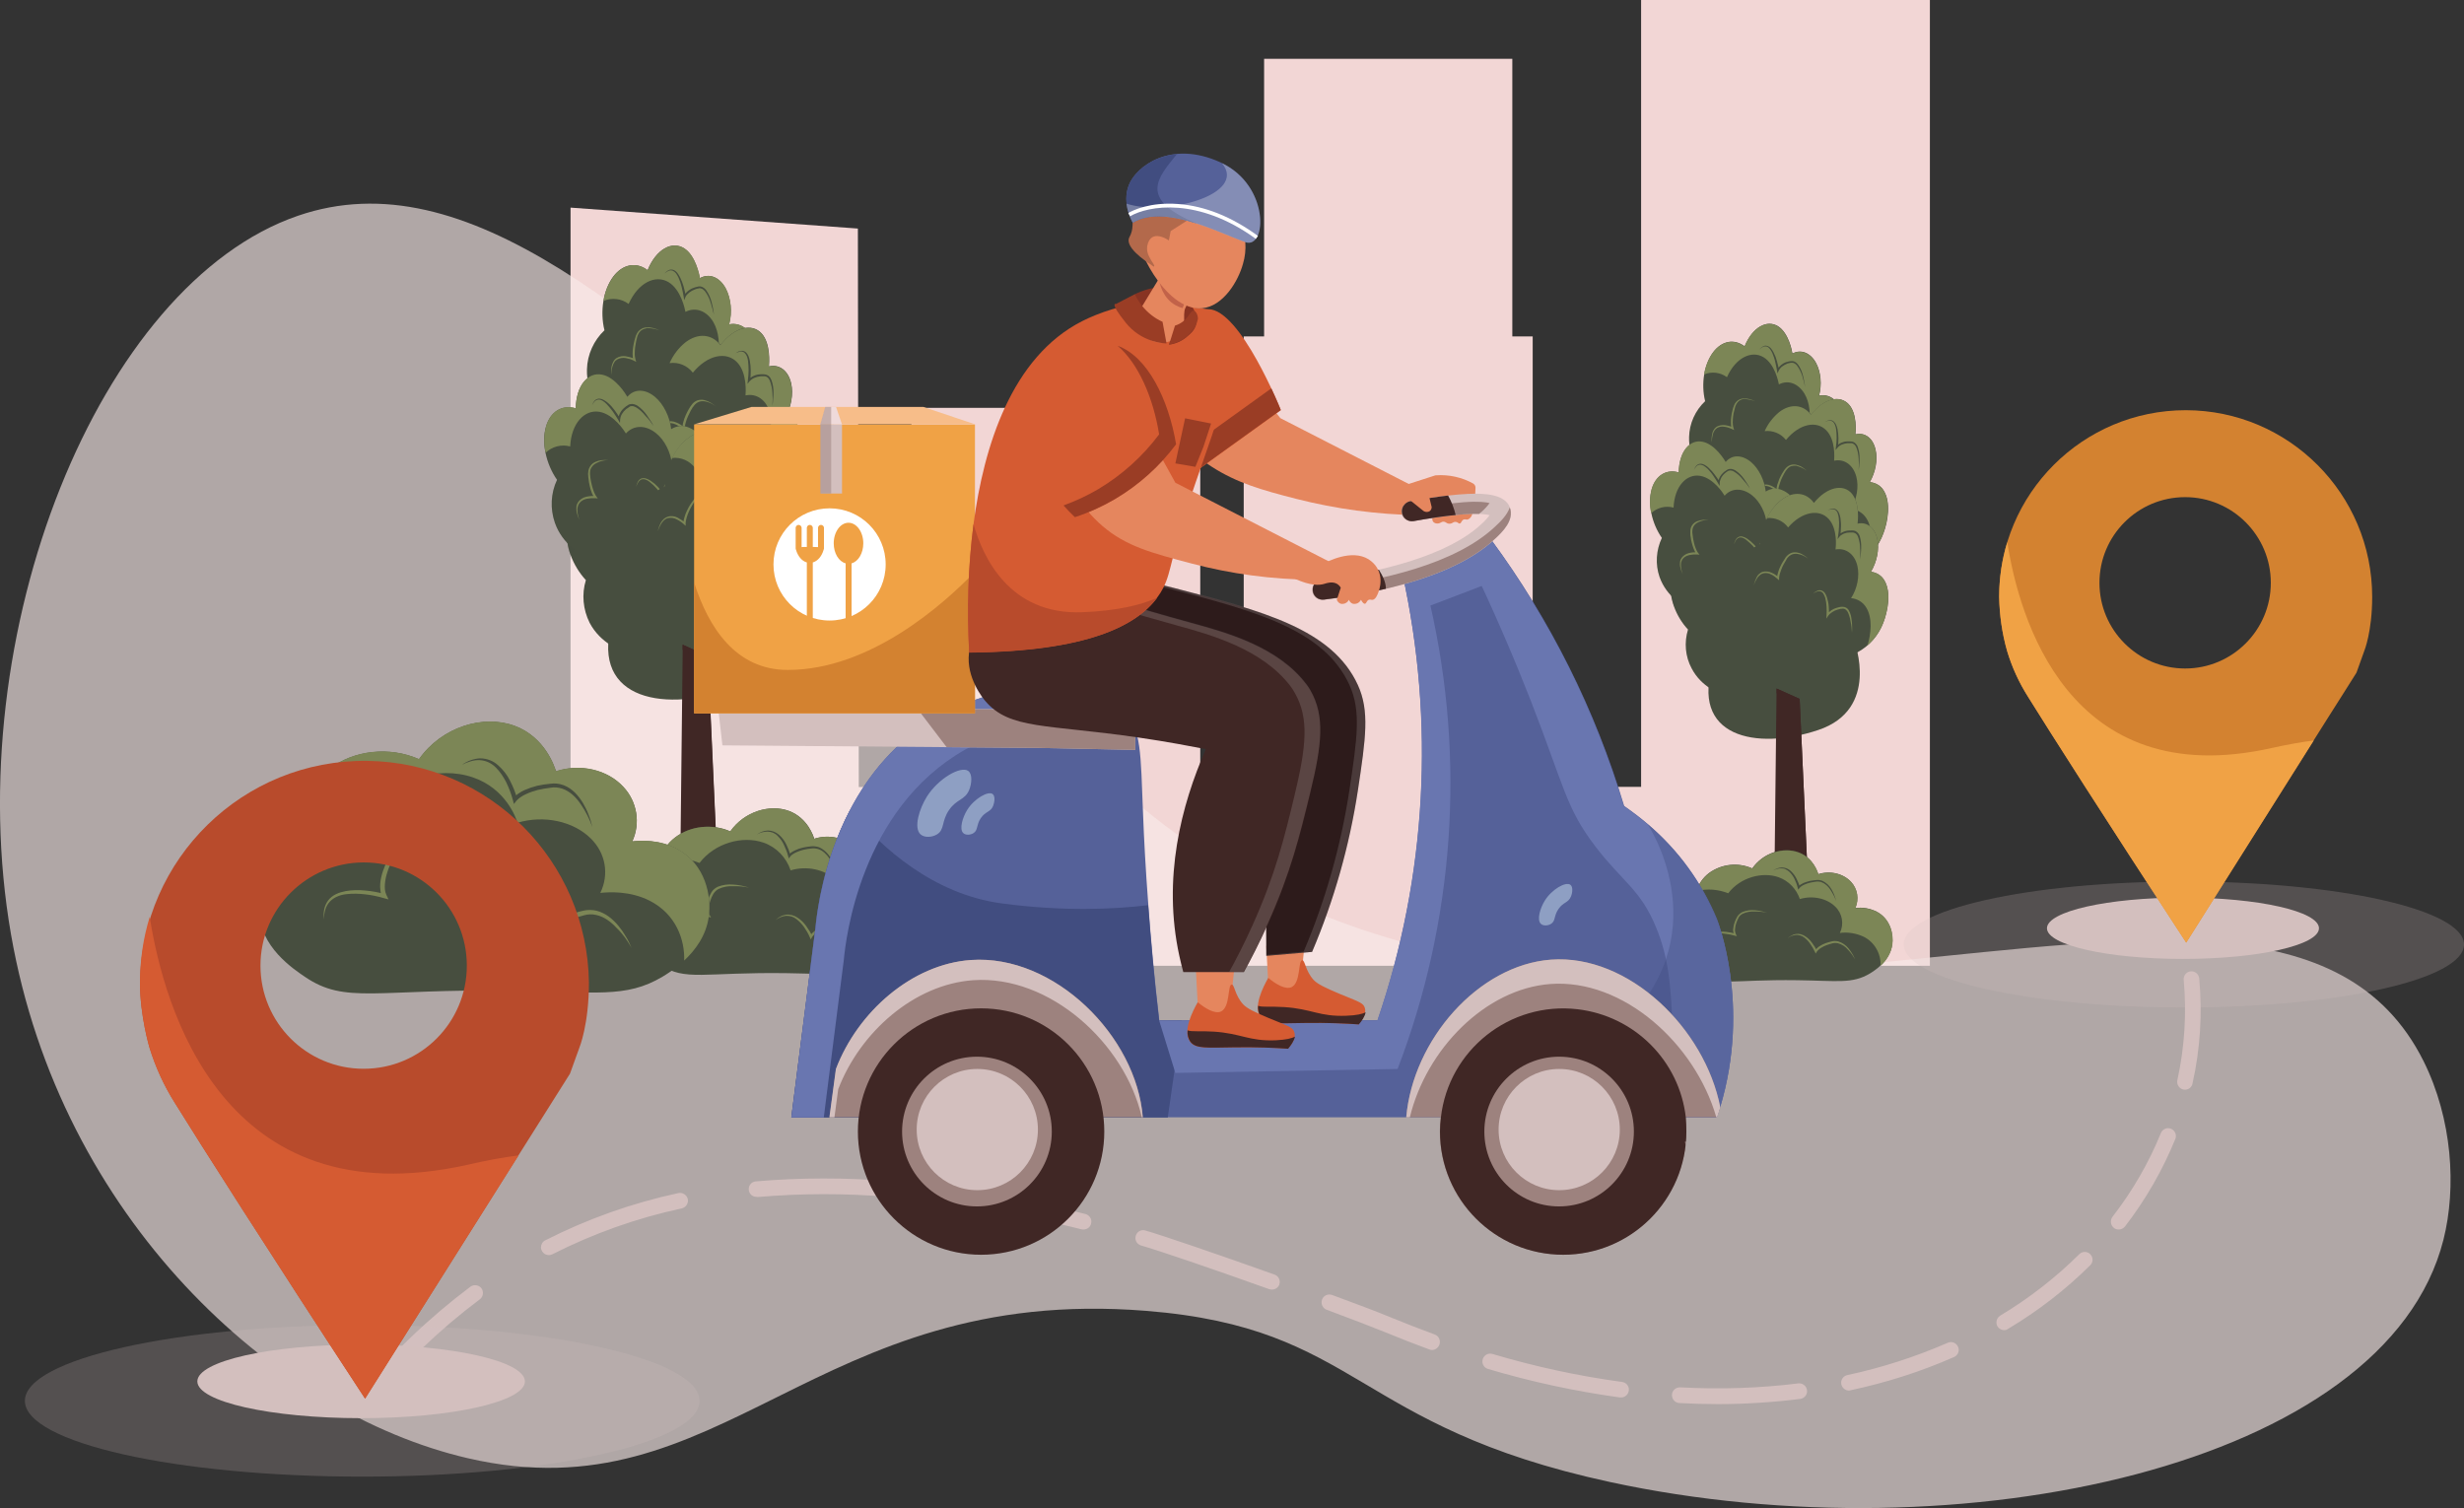 <?xml version="1.0" encoding="utf-8"?>
<!-- Generator: Adobe Illustrator 24.3.0, SVG Export Plug-In . SVG Version: 6.00 Build 0)  -->
<svg version="1.1" id="food-delivery-tracking" xmlns="http://www.w3.org/2000/svg" xmlns:xlink="http://www.w3.org/1999/xlink"
	 x="0px" y="0px" viewBox="0 0 1366 836.1" style="enable-background:new 0 0 1366 836.1;" xml:space="preserve">
<rect x="0" y="0" width="1366" height="836.1" fill="#333333" stroke="none"/>
<style type="text/css">
	.st0{fill:#F2D6D5;}
	.st1{opacity:0.63;fill:#F9EBEA;enable-background:new    ;}
	.st2{opacity:0.21;fill:#D3BFBE;enable-background:new    ;}
	.st3{fill:#D3BFBE;}
	.st4{fill:#D38230;}
	.st5{fill:#F0A245;}
	.st6{fill:#474E3F;}
	.st7{opacity:0.43;fill:#474E3F;enable-background:new    ;}
	.st8{fill:#7C8656;}
	.st9{fill:#402725;}
	.st10{fill:#B84B2C;}
	.st11{fill:#D55B32;}
	.st12{fill:#E5865E;}
	.st13{fill:#556199;}
	.st14{fill:#6976B0;}
	.st15{fill:#414D80;}
	.st16{opacity:0.39;fill:#414D80;enable-background:new    ;}
	.st17{fill:#9D827E;}
	.st18{fill:#F7BD89;}
	.st19{fill:#FFFFFF;}
	.st20{fill:#EFDADA;}
	.st21{opacity:0.5;fill:#9D827E;enable-background:new    ;}
	.st22{opacity:0.46;fill:#D0E8F3;enable-background:new    ;}
	.st23{fill:#9A3D25;}
	.st24{fill:#2D1B1B;}
	.st25{opacity:0.14;fill:#FFFFFF;enable-background:new    ;}
	.st26{fill:#883322;}
	.st27{fill:#C26249;}
	.st28{fill:#B3694B;}
	.st29{opacity:0.28;fill:#FFFFFF;enable-background:new    ;}
</style>
<g>
	<path class="st0" d="M1069.9,0v535.4H316.3V115.1l159.3,11.6c0.1,103.2,0.3,206.4,0.5,309.6h29.2V226.1h160.1v210.1h24.1V186.5
		h11.3V32.6h137.6v153.9h11.3v249.7h60.1V0L1069.9,0z"/>
	<path class="st1" d="M6.1,518c-29-166.6,48.7-360.5,159.1-398.4c93.1-31.9,188.7,54.1,319.4,171.6
		c92.6,83.3,88.4,105.1,143.2,151.9c258.7,221,628.3-30.1,715.8,145.2c16,32.2,18.3,70.1,11,99c-31.8,125.8-268.6,176.1-462,134.3
		c-143-30.9-138.4-85.4-257.2-94.9c-184.9-14.8-234.2,114.5-376,81.7C151.7,783.5,33.5,675.1,6.1,518L6.1,518z"/>
	<ellipse class="st2" cx="1210.7" cy="523.6" rx="155.3" ry="34.9"/>
	<ellipse class="st3" cx="1210.2" cy="514.6" rx="75.4" ry="17"/>
	<path class="st4" d="M1315.1,330.9c0-57.1-46.3-103.4-103.3-103.5c-57.2,0-103.5,46.3-103.5,103.4c0.2,10.1,1.6,20.2,4.4,30
		c2.7,9,6.6,17.5,11.6,25.4c11.1,17.9,43.3,68.5,87.7,136.3l70.7-112.1l8.2-13c5.2-8.1,10.3-16.3,15.5-24.5l4.3-12
		C1310.7,360.9,1315.1,350.3,1315.1,330.9L1315.1,330.9z M1163.9,323.1c0-26.2,21.2-47.5,47.5-47.5l0,0c26.2,0,47.5,21.3,47.5,47.5
		s-21.3,47.5-47.5,47.5C1185.2,370.6,1163.9,349.3,1163.9,323.1L1163.9,323.1z"/>
	<path class="st5" d="M1259.3,414.7c-112.8,25.2-140.1-72.8-146.5-114.2c-3,9.9-4.5,20.1-4.5,30.4c0.2,10.1,1.6,20.2,4.4,30
		c2.7,9,6.6,17.5,11.6,25.4c11.1,17.9,43.3,68.5,87.7,136.3l70.7-112.1C1275.6,411.4,1267.8,412.8,1259.3,414.7z"/>
	<path class="st3" d="M1211.3,604.1c2.1,0,3.8-1.4,4.2-3.5c4.3-19.1,5.5-38.8,3.7-58.3c-0.3-2.3-2.3-4-4.6-3.8
		c-2.3,0.1-4.2,2.2-4,4.6c1.7,18.7,0.5,37.4-3.5,55.7c-0.1,0.3-0.1,0.6-0.1,0.9C1207,602.1,1208.9,604.1,1211.3,604.1L1211.3,604.1z
		 M1174.5,681.6c1.3,0.1,2.6-0.6,3.5-1.6c11.5-14.9,21-31.4,28.1-48.9c0.6-2.1-0.3-4.2-2.2-5.2c-2.1-1.1-4.7-0.2-5.8,1.9
		c-6.8,16.8-15.9,32.5-27,46.8l0,0c-1.4,1.9-1.1,4.6,0.8,6.1C1172.6,681.3,1173.5,681.6,1174.5,681.6L1174.5,681.6z M1111,737.4
		c0.8,0,1.6-0.2,2.2-0.7c16.6-9.9,31.9-21.7,45.6-35.3c1.7-1.7,1.7-4.4,0-6.1c-1.7-1.7-4.4-1.7-6.1,0
		c-13.2,13.1-27.9,24.5-43.9,34.1c-1.2,0.8-2,2.1-2,3.6C1106.7,735.4,1108.6,737.3,1111,737.4L1111,737.4z M1026,770.7
		c19.7-4.2,38.9-10.3,57.3-18.4l0,0c2.2-1,3.2-3.5,2.2-5.7s-3.5-3.2-5.7-2.2c-17.9,7.8-36.5,13.8-55.6,17.9
		c-2.1,0.4-3.5,2.2-3.5,4.3c0.1,2.4,2,4.3,4.4,4.3C1025.4,770.9,1025.7,770.8,1026,770.7z M952.4,778.4c15.3,0,30.6-1,45.8-2.9
		c2.2-0.4,3.8-2.4,3.6-4.6c-0.2-2.4-2.3-4.2-4.7-4c-21.8,2.7-43.7,3.4-65.6,2.2c-2.4-0.1-4.5,1.7-4.6,4.1c-0.1,2.4,1.7,4.5,4.1,4.6
		C938.2,778.2,945.3,778.4,952.4,778.4L952.4,778.4z M898.6,774.7c2.2,0.1,4.1-1.6,4.4-3.8c0.3-2.4-1.4-4.5-3.8-4.8
		c-24.3-3.3-48.3-8.5-71.8-15.5l0,0c-2.3-0.7-4.7,0.6-5.4,2.9s0.6,4.7,2.9,5.4c23.9,7.1,48.4,12.4,73.1,15.8
		C898.2,774.7,898.4,774.7,898.6,774.7L898.6,774.7z M793.9,748.4c1.8,0,3.4-1.2,4.1-3c0.8-2.3-0.4-4.8-2.6-5.6
		c-8-2.9-16.1-6.1-24.2-9.4c-6.7-2.8-18-7.1-32.7-12.5l0,0c-2.3-0.8-4.8,0.3-5.6,2.6s0.4,4.8,2.6,5.6c14.5,5.4,25.7,9.7,32.3,12.4
		c8.2,3.4,16.5,6.6,24.6,9.6C792.9,748.3,793.4,748.4,793.9,748.4L793.9,748.4z M705.2,714.9c1.8,0,3.4-1.1,4-2.7
		c0.8-2.3-0.3-4.8-2.6-5.6c-32.5-11.6-62.1-21.7-71.8-24.5c-2.2-0.6-4.4,0.7-5.1,2.8c-0.8,2.3,0.4,4.7,2.7,5.5
		c9.5,2.7,38.9,12.7,71.3,24.3C704.2,714.8,704.7,714.9,705.2,714.9L705.2,714.9z M600.6,681.6c2.1,0,3.9-1.3,4.3-3.4
		c0.6-2.3-0.9-4.6-3.2-5.2c-23.8-6-48-10.7-72.3-14.3c-2.4-0.3-4.6,1.3-4.9,3.7s1.3,4.6,3.7,4.9c24,3.6,47.8,8.3,71.4,14.2
		C599.9,681.6,600.3,681.6,600.6,681.6L600.6,681.6z M420,663.6c24.3-2.1,48.7-2.1,73-0.1l0,0c2.4,0.2,4.5-1.6,4.7-4s-1.6-4.5-4-4.7
		c-24.8-2-49.7-2-74.5,0.1c-2.4,0.1-4.2,2.1-4.1,4.4c0,2.4,2,4.3,4.4,4.2L420,663.6z M304.3,695.8c0.7,0,1.4-0.2,2-0.5
		c22.7-11.5,46.8-20.1,71.7-25.4c2.3-0.6,3.8-2.9,3.3-5.2c-0.6-2.3-2.9-3.8-5.2-3.3c-25.6,5.5-50.4,14.3-73.8,26.2
		c-1.5,0.7-2.4,2.3-2.4,3.9C300,693.9,301.9,695.8,304.3,695.8L304.3,695.8z M202.3,779.7c1.3,0,2.5-0.5,3.4-1.5
		c17.7-21.7,37.9-41.1,60.3-57.9c1.9-1.4,2.3-4.2,0.9-6.1s-4.2-2.3-6.1-0.9c-22.9,17.2-43.7,37.1-61.8,59.3c-0.6,0.8-1,1.8-1,2.8
		C198,777.8,199.9,779.7,202.3,779.7L202.3,779.7z"/>
	<path class="st6" d="M324.8,321.6c-2.4,7.8-1.6,16.3,2.1,23.7c6.1,11.5,17.2,15.3,20.2,16.4c12.5,4.6,15.3-3.6,40.8-17.2
		c15.6-8.3,22.4-9.3,25.2-20c2.1-7.9,1.4-16.3-2.1-23.7c-3.2-6.9-10-16.2-17.9-18.2c-3.5-1-7.1-0.1-9.8,2.2
		c-1.8-6.8-6.2-13.1-11.4-16.4c-6-3.8-12.1-3-15.2,2.1c-0.9-1.2-7.9-9.6-15.6-10.1c-8-0.5-13.4,7.9-11.8,20.5
		c-7.8-1.1-13.6,3.8-14.8,12.4C313.2,302.3,317.4,313.6,324.8,321.6L324.8,321.6z"/>
	<path class="st7" d="M397.1,301.6c7.4,1.5,13.6,8.9,17,15.4c0.3-5.6-0.8-11.2-3.2-16.3c-3.2-6.9-10-16.2-17.9-18.2
		c-3.5-1-7.1-0.1-9.8,2.2c-1.8-6.8-6.2-13.1-11.4-16.4c-6-3.8-12.1-3-15.2,2.1c-0.9-1.2-7.9-9.6-15.6-10.1
		c-8-0.5-13.4,7.9-11.8,20.5c-7.8-1.1-13.6,3.8-14.8,12.4c-0.5,4.9,0.1,9.9,1.9,14.5c3-4,7.9-6,12.9-5.4
		c-1.2-12.8,4.9-21.6,13.3-21.4c8.1,0.1,15.3,8.5,16.3,9.7c3.5-5.3,10-6.3,16.3-2.7c5.4,3.2,9.8,9.5,11.5,16.3
		C389.5,301.8,393.4,300.8,397.1,301.6L397.1,301.6z"/>
	<path class="st6" d="M373.4,284.3c-1.6-1.8-3.3-3.4-5-4.7c-1.7-1.6-3.6-2.9-5.7-3.8c-0.5-0.2-1.1-0.3-1.6-0.4c-0.5,0-1,0-1.5,0.2
		l-0.3,0.1l-0.3,0.2c-0.2,0.1-0.4,0.3-0.6,0.5c-0.2,0.2-0.4,0.4-0.6,0.6c-0.2,0.2-0.4,0.4-0.6,0.6c-0.7,0.8-1.3,1.8-1.7,2.8
		c-0.2,0.5-0.4,1.1-0.5,1.6s-0.1,1.1-0.1,1.6l0.2,2l-1.2-1.6c-1.1-1.4-2.3-2.8-3.5-4.1c-1.2-1.3-2.6-2.5-4-3.6
		c-0.6-0.6-1.4-1-2.2-1.4s-1.6-0.5-2.5-0.5c-0.8,0.1-1.6,0.6-2.1,1.3c-0.5,0.7-0.9,1.5-1.2,2.4c0.1-0.9,0.4-1.8,0.9-2.6
		c0.5-0.8,1.3-1.4,2.3-1.6c0.9-0.1,1.9,0,2.8,0.4c0.9,0.3,1.7,0.8,2.5,1.3c1.5,1,2.9,2.2,4.2,3.5c1.3,1.3,2.6,2.7,3.7,4.1l-1.1,0.4
		c-0.1-2.5,0.8-5,2.6-6.9c0.2-0.3,0.4-0.5,0.6-0.7c0.3-0.2,0.5-0.4,0.7-0.6s0.4-0.4,0.7-0.6l0.4-0.3l0.5-0.2c0.6-0.2,1.3-0.3,2-0.2
		c0.6,0.1,1.2,0.3,1.8,0.5c2.2,1.1,4.1,2.5,5.8,4.3c0.8,0.8,1.6,1.7,2.4,2.6S372.7,283.3,373.4,284.3L373.4,284.3z M425.8,329.1
		c0,0,15.7,40.8-22,53.4s-78.4,4.4-63.5-41c4.8-14.5,7-13.6,7-13.6s-3.3-2.9-5.3-11.7s9.4-9.5,9.4-9.5L425.8,329.1z"/>
	<path class="st6" d="M402.2,318.5c-1.7-1.6-3.6-3-5.3-4.4c-1-0.7-2-1.3-3-1.8s-2.1-0.8-3.2-1c-0.5-0.1-1,0-1.5,0.1
		c-0.5,0.2-0.9,0.4-1.2,0.8c-0.2,0.2-0.4,0.4-0.5,0.6c-0.2,0.2-0.4,0.5-0.5,0.7l-0.5,0.7l-0.4,0.7c-0.5,1-0.9,2.1-1.1,3.2
		c-0.1,0.5-0.2,1-0.2,1.6c0,0.5,0,1.1,0.1,1.6l0.4,2.1l-1.4-1.5c-1.2-1.3-2.5-2.5-3.8-3.6c-1.4-1.1-2.8-2.1-4.3-3
		c-0.8-0.4-1.6-0.7-2.4-0.9c-0.8-0.2-1.7-0.1-2.4,0.2c-0.7,0.4-1.3,1.1-1.6,1.9s-0.6,1.6-0.7,2.5c0-0.9,0.1-1.7,0.4-2.6
		c0.3-0.9,0.8-1.7,1.6-2.2c0.9-0.5,1.8-0.7,2.8-0.5c0.9,0.2,1.8,0.5,2.6,0.9c1.7,0.8,3.2,1.8,4.6,2.9s2.7,2.3,4,3.6l-1,0.6
		c-0.4-2.5,0-5,1.2-7.2l0.4-0.8l0.5-0.8c0.1-0.2,0.3-0.5,0.5-0.7c0.2-0.2,0.4-0.5,0.6-0.7c0.4-0.5,1-0.8,1.7-1s1.3-0.2,2-0.1
		c1.2,0.2,2.3,0.7,3.4,1.3s2.1,1.3,3,2c1,0.7,1.8,1.5,2.7,2.3S401.4,317.6,402.2,318.5L402.2,318.5z M335.1,183.1
		c-5.9,5.6-9.5,13.4-9.7,21.7c-0.4,13,7.4,21.8,9.5,24.2c8.6,10.1,15,4.3,43.9,5c17.7,0.5,24.1,2.9,31.8-5
		c5.7-5.9,9.2-13.5,9.8-21.7c0.7-7.7-0.7-19.1-6.6-24.7c-2.5-2.5-6.1-3.5-9.6-2.8c1.8-6.8,1-14.4-1.9-19.9
		c-3.4-6.3-9.1-8.6-14.3-5.7c-0.3-1.5-2.3-12.4-8.7-16.5c-6.7-4.3-15.5,0.3-20.3,12.1c-6.2-4.8-13.8-3.4-19,3.5
		C334.5,160.6,332.5,172.5,335.1,183.1L335.1,183.1z"/>
	<path class="st8" d="M407.9,201.3c5.7,4.9,7.5,14.3,7.4,21.8c3-4.8,4.8-10.2,5.2-15.8c0.7-7.7-0.7-19.1-6.6-24.7
		c-2.5-2.5-6.1-3.5-9.6-2.8c1.8-6.8,1-14.4-1.9-19.9c-3.4-6.3-9.1-8.6-14.3-5.7c-0.3-1.5-2.3-12.4-8.7-16.5
		c-6.7-4.3-15.5,0.3-20.3,12.1c-6.2-4.8-13.8-3.4-19,3.5c-2.9,4-4.8,8.6-5.5,13.5c4.6-1.9,9.9-1.3,13.9,1.7
		c5.3-11.8,14.8-16.4,22.1-12.1c7,4.2,9.1,15,9.4,16.5c5.6-2.9,11.8-0.6,15.5,5.7c3.1,5.5,3.9,13.1,2,19.9
		C401.2,197.7,405.1,198.8,407.9,201.3L407.9,201.3z"/>
	<path class="st6" d="M395.8,174.5c-0.5-2.3-1.2-4.6-1.9-7c-0.7-2.2-1.7-4.2-3.1-6.1c-0.4-0.4-0.8-0.8-1.2-1.1
		c-0.4-0.2-0.9-0.4-1.4-0.5h-0.7c-0.2,0.1-0.5,0.2-0.8,0.2s-0.5,0.1-0.8,0.2s-0.5,0.2-0.8,0.3c-1,0.4-2,0.9-2.9,1.6
		c-0.4,0.3-0.8,0.7-1.2,1.1c-0.4,0.4-0.7,0.8-0.9,1.3l-0.8,1.9l-0.3-2c-0.3-1.8-0.7-3.6-1.1-5.3c-0.4-1.8-1-3.5-1.7-5.1
		c-0.4-0.8-0.8-1.6-1.3-2.3c-0.5-0.7-1.1-1.2-1.9-1.6c-0.8-0.3-1.7-0.3-2.5,0.1s-1.5,0.9-2.2,1.5c0.6-0.7,1.3-1.3,2.1-1.8
		c0.9-0.5,1.9-0.6,2.8-0.3c0.9,0.3,1.7,0.9,2.3,1.7c0.6,0.8,1.1,1.6,1.5,2.4c0.8,1.7,1.5,3.4,2,5.2c0.5,1.8,0.9,3.6,1.2,5.4
		l-1.2-0.1c1.2-2.2,3.3-3.9,5.7-4.7c0.3-0.1,0.6-0.2,0.9-0.3c0.3-0.1,0.6-0.1,0.9-0.2s0.6-0.2,0.9-0.2h0.5h0.5
		c0.6,0.1,1.3,0.4,1.8,0.8c0.5,0.3,0.9,0.8,1.3,1.3c1.4,2,2.4,4.2,3,6.6c0.3,1.2,0.6,2.4,0.8,3.5S395.7,173.3,395.8,174.5
		L395.8,174.5z"/>
	<path class="st8" d="M365.6,183.2c-2.2-0.9-4.5-1.3-6.9-1.3c-1.1,0.2-2.2,0.6-3.1,1.2c-0.5,0.4-0.9,0.8-1.2,1.2
		c-0.3,0.5-0.6,1-0.8,1.5c-0.1,0.3-0.2,0.6-0.3,0.8s-0.1,0.5-0.2,0.8c-0.1,0.6-0.3,1.1-0.4,1.7c-0.2,1.1-0.4,2.2-0.6,3.4
		c-0.1,1.2-0.2,2.3-0.2,3.5c0,0.6,0,1.1,0.1,1.7c0.1,0.5,0.2,1.1,0.3,1.6l0.4,1.3l-1.2-0.6c-1.5-0.8-3-1.2-4.6-1.5s-3.2,0-4.6,0.7
		c-0.7,0.4-1.3,0.9-1.7,1.6s-0.8,1.4-1,2.2c-0.5,1.6-0.7,3.2-0.7,4.9c-0.2-1.7-0.1-3.4,0.2-5c0.2-0.8,0.5-1.6,0.9-2.4s1-1.5,1.8-2
		c1.5-0.9,3.3-1.3,5.1-1c1.7,0.3,3.4,0.7,5,1.5l-0.8,0.7c-0.3-1.2-0.4-2.4-0.4-3.7c0-1.2,0.1-2.4,0.3-3.6c0.2-1.1,0.4-2.3,0.7-3.5
		c0.2-0.6,0.3-1.1,0.5-1.7c0.1-0.6,0.3-1.1,0.6-1.7c1-2.4,3.3-4,5.9-4c1.2-0.1,2.4,0.1,3.6,0.4C363.4,182.2,364.5,182.6,365.6,183.2
		L365.6,183.2z M404.1,218.4c-0.8-2.2-1.6-4.4-2.7-6.5c-0.5-1-1.1-2-1.7-3c-0.6-1-1.3-1.8-2.2-2.5c-0.4-0.3-0.9-0.6-1.4-0.7
		c-0.4-0.1-0.9-0.1-1.4,0.1c-0.2,0.1-0.5,0.2-0.7,0.3c-0.3,0.2-0.6,0.3-0.8,0.4l-0.7,0.4l-0.7,0.5c-0.9,0.6-1.8,1.4-2.5,2.2
		c-0.4,0.4-0.7,0.8-1,1.3c-0.3,0.4-0.5,0.9-0.7,1.4l-0.6,2l-0.5-2c-0.5-1.7-1-3.4-1.6-5c-0.5-1.6-1.3-3.2-2.2-4.7
		c-0.4-0.7-1-1.4-1.6-2c-0.6-0.6-1.4-0.9-2.2-1c-0.8,0.1-1.7,0.4-2.3,0.9c-0.7,0.6-1.4,1.2-1.9,1.9c0.5-0.8,1-1.5,1.7-2.1
		s1.6-1,2.5-1.1c0.9,0,1.9,0.4,2.6,1c0.8,0.6,1.4,1.2,1.9,2c1,1.5,1.8,3.1,2.5,4.8c0.7,1.7,1.2,3.4,1.7,5.1h-1.2
		c0.9-2.4,2.5-4.4,4.6-5.7l0.8-0.5l0.8-0.4c0.2-0.2,0.5-0.3,0.8-0.4c0.3-0.1,0.6-0.2,0.9-0.3c0.7-0.2,1.3-0.2,2,0
		c0.6,0.2,1.2,0.5,1.7,0.9c1,0.8,1.8,1.7,2.4,2.8c0.6,1,1.1,2.1,1.6,3.2s0.8,2.2,1.2,3.3S403.9,217.3,404.1,218.4L404.1,218.4z"/>
	<path class="st6" d="M367.5,217c-7.2,4-12.6,10.5-15,18.2c-3.9,12.5,1.4,23,2.7,25.9c5.6,12,13.3,8.1,41,16.5
		c16.9,5.1,22.5,9.1,32,3.6c7.1-4.1,12.5-10.6,15.2-18.3c2.7-7.2,4.4-18.6,0.2-25.6c-1.8-3.1-5-5.1-8.5-5.3c3.5-6,4.9-13.6,3.5-19.6
		c-1.6-6.9-6.5-10.7-12.3-9.3c0.1-1.5,1.1-12.5-4-18.2c-5.3-5.9-15-3.8-22.8,6.3c-4.8-6.2-12.4-6.8-19.3-1.6
		C372.9,195.1,367.8,206.1,367.5,217L367.5,217z"/>
	<path class="st8" d="M432.8,254c4.2,6.2,3.4,15.8,1.3,22.9c4.1-3.9,7.3-8.6,9.2-13.9c2.7-7.2,4.4-18.6,0.2-25.6
		c-1.8-3.1-5-5.1-8.5-5.3c3.5-6,4.9-13.6,3.5-19.6c-1.6-6.9-6.5-10.7-12.3-9.3c0.1-1.5,1.1-12.5-4-18.2c-5.3-5.9-15-3.8-22.8,6.3
		c-4.8-6.2-12.4-6.8-19.3-1.6c-3.9,3.1-6.9,7.1-8.9,11.6c4.9-0.7,9.8,1.3,12.9,5.3c8.2-10,18.6-11.9,24.5-5.8
		c5.7,5.9,4.8,16.9,4.7,18.4c6.2-1.3,11.6,2.6,13.5,9.6c1.6,6.1,0.3,13.7-3.3,19.7C427.3,248.8,430.7,250.8,432.8,254L432.8,254z"/>
	<path class="st6" d="M428.2,224.9c0.2-2.3,0.2-4.7,0-7.1c-0.1-2.3-0.6-4.6-1.4-6.7c-0.2-0.5-0.5-1-0.8-1.4s-0.7-0.7-1.2-0.9
		l-0.3-0.1l-0.4-0.1h-0.8c-0.6,0-1.1,0-1.7,0c-1.1,0.1-2.2,0.4-3.2,0.8c-0.6,0.2-1,0.5-1.5,0.8c-0.4,0.3-0.8,0.6-1.2,1l-1.3,1.6
		l0.2-2c0.2-1.8,0.4-3.6,0.4-5.4c0-1.7-0.1-3.5-0.3-5.3c-0.1-0.8-0.3-1.7-0.6-2.5c-0.3-0.8-0.8-1.5-1.4-2.1
		c-0.7-0.5-1.5-0.8-2.4-0.6c-0.8,0.2-1.7,0.5-2.5,0.9c0.8-0.6,1.6-1,2.5-1.2c1-0.3,2-0.1,2.8,0.4c0.8,0.6,1.4,1.4,1.8,2.3
		c0.4,0.9,0.6,1.8,0.8,2.7c0.3,1.8,0.5,3.7,0.5,5.5s-0.1,3.7-0.3,5.5l-1.1-0.4c1.7-1.9,4.1-3,6.7-3.1h0.9c0.3,0,0.6,0,0.9,0
		c0.3,0,0.6,0,0.9,0.1l0.5,0.1l0.5,0.2c0.6,0.2,1.2,0.7,1.6,1.2c0.3,0.6,0.7,1.1,0.9,1.7c0.8,2.3,1.2,4.7,1.1,7.1
		c0,1.1-0.1,2.3-0.2,3.5C428.6,222.6,428.4,223.7,428.2,224.9L428.2,224.9z"/>
	<path class="st8" d="M390.7,222.5c-1.1-0.2-2.2-0.1-3.3,0.3c-0.5,0.2-1,0.5-1.4,0.8c-0.5,0.4-0.9,0.8-1.2,1.2
		c-0.2,0.2-0.4,0.5-0.5,0.7c-0.2,0.2-0.4,0.4-0.5,0.7c-0.3,0.5-0.6,1-0.9,1.5c-0.5,1-1,2-1.5,3.1s-0.9,2.2-1.2,3.3
		c-0.2,0.6-0.3,1.1-0.4,1.7c-0.1,0.5-0.2,1.1-0.2,1.6v1.4l-1-0.9c-1.2-1.1-2.5-1.9-4-2.6c-1.5-0.7-3.1-0.9-4.6-0.6
		c-0.7,0.2-1.4,0.6-2,1.1s-1.2,1.1-1.6,1.8c-0.9,1.4-1.5,2.9-2,4.5c0.2-1.7,0.7-3.3,1.5-4.8c0.4-0.8,0.9-1.5,1.5-2.1
		c0.7-0.6,1.4-1.1,2.3-1.4c1.7-0.5,3.6-0.3,5.2,0.4c1.6,0.6,3.1,1.6,4.4,2.7l-1,0.5c0.1-1.2,0.2-2.5,0.6-3.7
		c0.3-1.1,0.7-2.3,1.2-3.4c0.5-1.1,1-2.2,1.6-3.2c0.3-0.5,0.6-1,0.9-1.5c0.4-0.5,0.7-1,1.1-1.5c0.8-1,1.9-1.8,3.1-2.2
		c1.2-0.3,2.5-0.4,3.7-0.1c1.2,0.3,2.4,0.8,3.4,1.4c1.1,0.6,2,1.3,2.9,2.1C395,223.8,392.8,222.8,390.7,222.5z M424.6,269.5
		c-0.2-2.3-0.5-4.6-1-7c-0.2-1.1-0.5-2.2-0.9-3.3c-0.3-1.1-0.8-2.1-1.5-3c-0.4-0.4-0.8-0.7-1.2-1c-0.4-0.2-0.9-0.3-1.4-0.3
		c-0.3,0-0.5,0-0.8,0.1c-0.3,0.1-0.5,0.1-0.8,0.2l-0.8,0.2l-0.8,0.2c-1.1,0.4-2.1,0.9-3,1.5c-0.5,0.3-0.9,0.6-1.3,1
		c-0.4,0.4-0.7,0.8-1,1.2l-1.1,1.8V259c0-1.7,0-3.5-0.2-5.2c-0.1-1.7-0.4-3.4-0.9-5.1c-0.2-0.8-0.6-1.6-1-2.3
		c-0.4-0.7-1-1.2-1.8-1.5c-0.9-0.2-1.7-0.1-2.5,0.2s-1.6,0.8-2.3,1.3c0.7-0.7,1.4-1.2,2.2-1.6c0.8-0.5,1.8-0.7,2.7-0.5
		c0.9,0.2,1.8,0.8,2.3,1.6s0.9,1.6,1.2,2.5c0.6,1.7,1,3.5,1.2,5.3c0.2,1.8,0.3,3.6,0.3,5.4l-1.1-0.3c1.5-2,3.6-3.5,6-4.2l0.9-0.3
		l0.9-0.2c0.3,0,0.6-0.1,0.9-0.1c0.3-0.1,0.7-0.1,1-0.1c0.7,0,1.4,0.1,2,0.5c0.5,0.3,1,0.8,1.4,1.3c0.7,1,1.2,2.1,1.5,3.3
		s0.6,2.3,0.7,3.5c0.2,1.1,0.3,2.3,0.3,3.5S424.7,268.3,424.6,269.5L424.6,269.5z"/>
	<path class="st6" d="M307.6,289.8c4.3,12.3,14.8,17.6,17.6,19.1c11.7,6.4,15.6-1.3,42.8-11.1c16.7-6,23.5-6.1,27.9-16.2
		c3.2-7.5,3.7-16,1.3-23.8c-2.2-7.3-7.6-17.5-15.1-20.6c-3.3-1.5-7-1.1-10,0.8c-0.8-6.9-4.2-13.8-8.9-17.8
		c-5.4-4.6-11.6-4.7-15.4-0.1c-0.8-1.4-6.5-10.8-14-12.3c-7.8-1.6-14.4,5.9-14.6,18.6c-7.6-2.2-14.1,1.8-16.5,10.1
		c-2.6,8.7-0.1,20.6,6.1,29.5C305.3,273.4,304.9,282,307.6,289.8z"/>
	<path class="st8" d="M383.3,256.7c7.1,2.6,12.2,10.7,14.8,17.6c1-5.5,0.7-11.2-0.9-16.6c-2.2-7.3-7.6-17.5-15.1-20.6
		c-3.3-1.5-7-1.1-10,0.8c-0.8-6.9-4.2-13.8-8.9-17.8c-5.4-4.6-11.6-4.7-15.4-0.1c-0.8-1.4-6.5-10.8-14-12.3
		c-7.8-1.6-14.4,5.9-14.6,18.6c-7.6-2.2-14.1,1.8-16.5,10.1c-1.2,4.8-1.3,9.8-0.2,14.6c3.6-3.5,8.8-4.8,13.6-3.5
		c0.6-12.8,7.9-20.6,16.2-19.2c8,1.4,13.9,10.7,14.7,12c4.2-4.7,10.8-4.8,16.5-0.3c5,3.9,8.4,10.8,9.1,17.8
		C375.8,255.8,379.7,255.4,383.3,256.7L383.3,256.7z"/>
	<path class="st6" d="M362.3,236.1c-1.3-1.9-2.7-3.8-4.6-5.7c-1.4-1.8-3.1-3.4-5.1-4.6c-0.5-0.2-1-0.5-1.5-0.6s-1-0.1-1.5,0
		l-0.3,0.1l-0.3,0.2c-0.2,0.2-0.5,0.4-0.7,0.5c-0.2,0.2-0.5,0.3-0.7,0.5c-0.3,0.1-0.5,0.3-0.7,0.5c-0.8,0.7-1.5,1.5-2.1,2.5
		c-0.3,0.5-0.5,1-0.7,1.5c-0.1,0.5-0.2,1-0.3,1.5l-0.1,2l-1-1.8c-0.9-1.5-1.9-3-2.9-4.5c-1-1.4-2.2-2.8-3.4-4.1
		c-0.6-0.7-1.3-1.2-2-1.7c-0.7-0.5-1.5-0.8-2.4-0.9c-0.9,0-1.7,0.4-2.3,1c-0.6,0.6-1.1,1.4-1.5,2.2c0.3-0.9,0.7-1.7,1.3-2.4
		c0.6-0.8,1.5-1.2,2.5-1.3c1,0,2,0.3,2.8,0.8c0.8,0.4,1.6,1,2.3,1.6c1.4,1.2,2.6,2.6,3.7,4.1s2.1,3,3,4.6l-1.1,0.3
		c0.3-2.6,1.6-4.9,3.6-6.5c0.2-0.2,0.4-0.4,0.7-0.6s0.5-0.3,0.8-0.5s0.5-0.4,0.8-0.5l0.5-0.2l0.5-0.1c0.7-0.1,1.3-0.1,2,0.1
		s1.3,0.5,1.8,0.8c2,1.4,3.7,3.1,5.1,5.1c0.7,1,1.3,2,2,3S361.8,235,362.3,236.1L362.3,236.1z"/>
	<path class="st8" d="M337.3,255.1c-2.4,0-4.7,0.5-6.8,1.7c-1,0.5-1.9,1.3-2.5,2.2c-0.3,0.5-0.6,1-0.7,1.5s-0.2,1-0.2,1.6
		c0,0.2,0,0.5,0,0.8s0.1,0.6,0.1,0.9c0,0.5,0.1,1.1,0.2,1.7c0.2,1.1,0.4,2.3,0.7,3.4c0.3,1.1,0.6,2.2,1,3.3c0.2,0.6,0.4,1.1,0.7,1.6
		c0.2,0.5,0.5,1,0.8,1.4l0.8,1.1l-1.3-0.1c-1.6-0.1-3.2,0-4.8,0.3s-3,1.1-4,2.3c-0.5,0.6-0.8,1.3-1,2.1s-0.3,1.6-0.2,2.4
		c0.1,1.6,0.5,3.2,1.1,4.8c-0.8-1.5-1.3-3.1-1.6-4.8c-0.1-0.9-0.1-1.7,0-2.6s0.5-1.8,1-2.5c1.1-1.4,2.6-2.4,4.4-2.8
		c1.7-0.4,3.5-0.5,5.2-0.4l-0.5,1c-0.8-1-1.4-2.1-1.8-3.3c-0.4-1.1-0.8-2.3-1-3.5c-0.3-1.2-0.5-2.4-0.6-3.6
		c-0.1-0.6-0.2-1.2-0.2-1.8c-0.1-0.7-0.1-1.3,0-1.9c0.1-2.6,1.7-4.9,4.1-5.9c1.1-0.5,2.3-0.8,3.5-0.9S336.1,255,337.3,255.1
		L337.3,255.1z M385.9,274.1c-1.5-1.8-3.1-3.5-4.8-5.1c-0.9-0.7-1.8-1.4-2.7-2.1s-1.9-1.2-3-1.5c-0.5-0.1-1-0.2-1.5-0.1
		s-0.9,0.3-1.3,0.6c-0.2,0.1-0.4,0.3-0.6,0.5c-0.2,0.2-0.4,0.4-0.6,0.6l-0.5,0.6l-0.5,0.7c-0.6,0.9-1.1,1.9-1.5,3
		c-0.2,0.5-0.3,1.1-0.4,1.6s-0.1,1.1-0.1,1.6l0.1,2.1l-1.2-1.7c-1.1-1.4-2.1-2.8-3.3-4.1c-1.1-1.3-2.4-2.5-3.8-3.6
		c-0.7-0.6-1.4-1-2.2-1.3c-0.8-0.3-1.6-0.3-2.4-0.1c-0.7,0.3-1.4,0.9-1.8,1.6c-0.5,0.7-0.8,1.6-1.1,2.4c0.1-0.8,0.4-1.7,0.8-2.5
		c0.4-0.9,1.1-1.6,1.9-2c0.9-0.3,1.9-0.3,2.8,0c0.9,0.3,1.7,0.7,2.5,1.2c1.5,1,2.9,2.2,4.1,3.5c1.2,1.3,2.3,2.6,3.4,4.1l-1.1,0.4
		c0-2.5,0.8-5,2.3-7l0.5-0.7l0.6-0.7c0.2-0.2,0.4-0.4,0.6-0.6s0.4-0.4,0.7-0.6c0.6-0.5,1.2-0.7,1.9-0.8c0.7-0.1,1.4,0,2,0.2
		c1.2,0.4,2.2,1,3.2,1.8c0.9,0.7,1.8,1.5,2.6,2.4c0.8,0.9,1.5,1.7,2.3,2.7S385.3,273.1,385.9,274.1L385.9,274.1z"/>
	<path class="st6" d="M352.9,287.7c-4.1,12.3,0.8,23,2.1,25.9c5.3,12.2,13.2,8.5,40.6,17.6c16.8,5.5,22.2,9.7,31.9,4.4
		c7.2-3.9,12.8-10.3,15.7-17.9c2.8-7.2,4.8-18.5,0.8-25.6c-1.7-3.1-4.9-5.2-8.4-5.5c3.7-5.9,5.2-13.4,4-19.5c-1.4-7-6.2-10.9-12-9.6
		c0.2-1.5,1.5-12.5-3.5-18.3c-5.2-6.1-15-4.3-23,5.6c-4.6-6.4-12.2-7.3-19.2-2.2c-7.4,5.3-12.8,16.1-13.4,27
		C361.1,273.3,355.5,279.8,352.9,287.7z"/>
	<path class="st8" d="M432.8,308.2c4,6.4,3,16,0.7,23.1c4.3-3.7,7.6-8.4,9.6-13.6c2.8-7.2,4.8-18.5,0.8-25.6
		c-1.7-3.1-4.9-5.2-8.4-5.5c3.7-5.9,5.2-13.4,4-19.5c-1.4-7-6.2-10.9-12-9.6c0.2-1.5,1.5-12.5-3.5-18.3c-5.2-6.1-15-4.3-23,5.6
		c-4.6-6.4-12.2-7.3-19.2-2.2c-4,3-7.1,6.8-9.2,11.3c5-0.6,9.8,1.6,12.8,5.6c8.4-9.7,18.9-11.3,24.6-5.1c5.5,6,4.4,17,4.2,18.5
		c6.2-1.1,11.5,3,13.2,10c1.5,6.1,0,13.7-3.8,19.6C427.4,302.8,430.8,305,432.8,308.2L432.8,308.2z"/>
	<path class="st6" d="M429,279.1c0.2-2.3,0.2-4.7-0.1-6.9c0-2.3-0.4-4.6-1.2-6.8c-0.2-0.5-0.5-1-0.8-1.4c-0.4-0.4-0.7-0.7-1.2-0.9
		l-0.3-0.1l-0.4-0.1c-0.2-0.1-0.5-0.1-0.8-0.1c-0.2,0-0.5,0-0.8,0c-0.2,0-0.5,0-0.8,0c-1.1,0.1-2.2,0.3-3.2,0.7
		c-0.5,0.3-1,0.5-1.5,0.8c-0.4,0.3-0.8,0.6-1.2,1l-1.3,1.5l0.3-2c0.2-1.8,0.4-3.6,0.5-5.4c0.1-1.8,0.1-3.6-0.1-5.4
		c-0.1-0.9-0.3-1.8-0.6-2.6c-0.2-0.8-0.7-1.5-1.3-2.1c-0.7-0.5-1.5-0.7-2.4-0.6c-0.9,0.1-1.8,0.4-2.6,0.8c0.8-0.5,1.6-0.9,2.5-1.1
		c1-0.2,2,0,2.8,0.5c0.8,0.6,1.4,1.4,1.7,2.3c0.4,0.9,0.7,1.8,0.8,2.7c0.3,1.8,0.5,3.7,0.4,5.5s-0.2,3.7-0.5,5.5l-1-0.5
		c1.8-1.8,4.2-2.9,6.8-2.9c0.6,0,1.2,0,1.8,0c0.3,0,0.6,0,0.9,0.1l0.5,0.1l0.5,0.2c0.6,0.3,1.1,0.8,1.5,1.3s0.7,1.1,0.9,1.7
		c0.7,2.3,1,4.7,0.9,7.1c0,1.2-0.1,2.4-0.2,3.6S429.2,277.9,429,279.1L429,279.1z"/>
	<path class="st8" d="M397.6,278.6c-1.8-1.5-4-2.5-6.3-3.1c-1.1-0.2-2.2-0.2-3.3,0.2c-0.5,0.2-1,0.5-1.4,0.8
		c-0.5,0.3-0.9,0.7-1.2,1.1c-0.2,0.2-0.3,0.5-0.5,0.7s-0.3,0.5-0.5,0.7c-0.3,0.5-0.6,1-0.9,1.5c-0.6,1-1.1,2-1.6,3.1
		c-0.4,1-0.9,2.1-1.2,3.2c-0.1,0.6-0.3,1.1-0.4,1.7c-0.1,0.5-0.2,1.1-0.2,1.6v1.4l-1-0.9c-1.2-1.1-2.5-2-4-2.7
		c-1.4-0.8-3.1-1-4.6-0.7c-0.8,0.1-1.5,0.5-2.1,1s-1.1,1.1-1.6,1.8c-0.9,1.4-1.6,2.9-2.1,4.5c0.3-1.7,0.9-3.3,1.7-4.8
		c0.4-0.7,1-1.4,1.6-2c0.7-0.6,1.4-1,2.3-1.3c1.7-0.5,3.6-0.3,5.2,0.5c1.5,0.8,3,1.7,4.3,2.9l-1,0.5c0.1-1.3,0.3-2.5,0.7-3.7
		c0.3-1.2,0.8-2.3,1.3-3.4s1.1-2.2,1.7-3.2c0.3-0.5,0.7-1,1-1.5s0.7-1,1.1-1.5c1.7-2,4.4-2.8,6.9-2.1c1.2,0.3,2.3,0.8,3.3,1.5
		C395.8,277,396.8,277.8,397.6,278.6L397.6,278.6z M423.3,316.6c-0.2-1.2-0.5-2.3-0.8-3.4c-0.3-1.1-0.8-2.1-1.4-3
		c-0.3-0.4-0.7-0.7-1.1-1s-0.9-0.4-1.4-0.4c-0.3,0-0.5,0.1-0.8,0.1c-0.2,0-0.5,0-0.8,0.1l-0.8,0.2l-0.8,0.2c-1.1,0.3-2.1,0.8-3,1.4
		c-0.4,0.3-0.9,0.6-1.3,1c-0.4,0.4-0.8,0.8-1.1,1.2l-1.1,1.8l0.1-2.1c0-1.7,0-3.5-0.1-5.2s-0.4-3.4-0.8-5.1c-0.2-0.9-0.6-1.7-1-2.4
		c-0.4-0.7-1-1.3-1.8-1.6c-0.9-0.3-1.7-0.2-2.5,0.1c-0.8,0.3-1.6,0.7-2.3,1.2c0.6-0.6,1.4-1.1,2.2-1.5c0.8-0.5,1.8-0.6,2.7-0.4
		c0.9,0.3,1.7,0.9,2.2,1.7s0.9,1.6,1.2,2.5c0.5,1.7,0.9,3.5,1,5.3c0.2,1.8,0.3,3.6,0.2,5.4l-1.1-0.3c1.5-2,3.7-3.5,6.1-4.1l0.9-0.2
		l0.9-0.2c0.3-0.1,0.6-0.1,0.9-0.1c0.3-0.1,0.7-0.1,1-0.1c0.7-0.1,1.4,0.1,2,0.5c0.6,0.4,1,0.9,1.4,1.4c0.6,1.1,1.1,2.2,1.4,3.4
		c0.3,1.1,0.5,2.3,0.6,3.5c0.2,1.1,0.2,2.3,0.2,3.5c0.1,1.2,0,2.3-0.1,3.5C424.1,321.2,423.8,318.8,423.3,316.6z"/>
	<path class="st9" d="M392.5,363.7l-14-6.3l-1.3,116.2l20.4,3.1L392.5,363.7L392.5,363.7z"/>
	<path class="st9" d="M386.2,363.7l5,112l6.3,1l-5.1-113l-14-6.3v2.8L386.2,363.7L386.2,363.7z"/>
	<path class="st6" d="M366.5,492c-1.7,0.8-15,8-15.7,20.2s11.9,20.3,15.2,22.6c13.9,9.4,24.1,4,70.5,4.7c28.4,0.4,38.6,2.7,51-4.7
		c3.1-1.8,14.1-8.4,15.8-20.2c1.1-7.2-1.1-17.9-10.6-23.1c-6.2-3.4-12.7-3-15.4-2.7c2.9-6.2,1.7-13.5-3-18.5
		c-5.4-5.8-14.6-8-22.9-5.3c-0.4-1.4-3.6-11.5-13.9-15.4c-10.7-4-24.9,0.3-32.6,11.3c-10-4.4-22.1-3.1-30.5,3.3
		C365.6,471,362.4,482.1,366.5,492L366.5,492z"/>
	<path class="st8" d="M483.2,509c9.1,4.6,12,13.4,11.7,20.4c3.7-3.5,7.4-8.4,8.3-14.8c1.1-7.2-1.1-17.9-10.6-23.1
		c-6.2-3.4-12.7-3-15.4-2.7c2.9-6.2,1.7-13.5-3-18.5c-5.4-5.8-14.6-8-22.9-5.3c-0.4-1.4-3.6-11.5-13.9-15.4
		c-10.7-4-24.9,0.3-32.6,11.3c-10-4.4-22.1-3.1-30.5,3.3c-4.2,3.1-7.3,7.6-8.8,12.6c7.4-1.8,15.2-1.2,22.3,1.6
		c8.4-11,23.7-15.3,35.4-11.3c7.2,2.5,12.7,8.2,15.1,15.4c9-2.7,19-0.5,24.9,5.3c5.1,4.7,6.4,12.3,3.3,18.5
		C469.5,506,476.5,505.6,483.2,509L483.2,509z"/>
	<path class="st6" d="M463.8,484c-1-2.7-2.2-5.3-3.9-8c-1.6-2.3-3.7-4.5-6.3-5.3c-1.3-0.4-2.7-0.5-4-0.3c-1.4,0.1-2.8,0.4-4.2,0.7
		c-1.4,0.4-2.7,0.8-4,1.4c-0.6,0.3-1.2,0.6-1.8,1c-0.5,0.3-1,0.7-1.4,1.2l-0.9,1.2l-0.4-1.4c-0.5-2-1.3-4-2.2-5.9
		c-0.8-1.9-2-3.6-3.5-5.1c-0.7-0.8-1.6-1.4-2.5-1.8c-0.9-0.4-2-0.6-3-0.7c-2.1,0-4.2,0.5-6.1,1.6c1.8-1.3,3.9-2.1,6.1-2.2
		c2.3,0,4.5,0.9,6.2,2.4s3,3.3,4,5.3s1.8,4.1,2.4,6.2l-1.3-0.2c0.5-0.6,1.1-1.2,1.8-1.6c0.6-0.4,1.3-0.8,2-1.1
		c1.4-0.7,2.8-1.2,4.3-1.5c1.4-0.3,2.9-0.6,4.4-0.7c1.6-0.2,3.1,0,4.6,0.5c2.8,1.3,5,3.4,6.5,6.1c0.8,1.3,1.4,2.6,1.9,4
		C463.1,481.2,463.5,482.6,463.8,484L463.8,484z"/>
	<path class="st8" d="M415.3,492.1c-2.8-0.6-5.7-0.9-8.7-0.8c-2.8-0.2-5.6,0.3-8.2,1.5c-1.2,0.6-2.2,1.6-2.9,2.7
		c-0.7,1.2-1.3,2.5-1.7,3.8c-0.5,1.4-0.8,2.7-0.9,4.1c-0.1,0.7-0.1,1.3,0,2c0.1,0.6,0.2,1.2,0.5,1.8l0.8,1.5l-1.6-0.5
		c-2.1-0.6-4.2-1-6.3-1.3c-2.1-0.3-4.3-0.3-6.4-0.1s-4.1,1.1-5.6,2.6c-0.7,0.8-1.2,1.8-1.5,2.8c-0.3,1-0.4,2.1-0.4,3.2
		c-0.4-2.2,0.1-4.5,1.4-6.4c1.5-1.8,3.6-2.9,5.9-3.2c2.2-0.4,4.5-0.4,6.7-0.2c2.2,0.2,4.4,0.6,6.6,1.2l-0.8,1.1
		c-0.4-0.8-0.6-1.6-0.7-2.4s-0.1-1.5,0-2.3c0.1-1.5,0.5-3,1-4.4s1.1-2.8,1.9-4.1c0.8-1.4,2.1-2.4,3.5-3.1c2.8-1.1,5.8-1.5,8.8-1.2
		C409.7,490.6,412.5,491.2,415.3,492.1L415.3,492.1z M471.9,517.8c-1.8-2.1-4.3-3.7-7-4.4c-1.3-0.2-2.7-0.2-4,0.2
		c-1.4,0.3-2.8,0.8-4.1,1.3c-1.4,0.5-2.6,1.1-3.8,1.9c-0.5,0.4-1.1,0.8-1.6,1.3c-0.4,0.4-0.9,0.9-1.2,1.4l-0.7,1.3l-0.6-1.3
		c-0.8-1.9-1.9-3.8-3.1-5.5c-1.2-1.7-2.6-3.2-4.3-4.5c-1.6-1.3-3.7-1.9-5.8-1.8c-2.1,0.2-4.1,1.1-5.8,2.4c0.8-0.7,1.6-1.4,2.6-1.9
		c0.9-0.6,2-0.9,3.1-1.1c2.3-0.3,4.6,0.3,6.5,1.6c1.9,1.2,3.5,2.8,4.8,4.6c1.3,1.8,2.5,3.7,3.4,5.7H449c0.4-0.7,0.9-1.4,1.5-1.9
		c0.5-0.5,1.2-1,1.8-1.4c1.3-0.8,2.6-1.5,4-2c1.4-0.5,2.8-1,4.3-1.3c1.5-0.4,3.1-0.4,4.6,0c2.9,0.9,5.4,2.7,7.3,5.1
		c0.9,1.1,1.8,2.3,2.5,3.6c0.8,1.2,1.5,2.5,2,3.9C475.6,522.4,473.9,520,471.9,517.8z"/>
	<path class="st6" d="M169.6,471.6c-2.7,1.4-24.4,13.1-25.5,33s19.5,33.2,24.9,36.9c22.6,15.4,39.3,6.6,115,7.7
		c46.3,0.7,63,4.3,83.2-7.7c5-3,22.9-13.8,25.7-33c1.7-11.7-1.8-29.2-17.3-37.7c-10-5.5-20.6-4.8-25.1-4.3
		c4.7-10.1,2.7-22.1-4.9-30.2c-8.8-9.6-23.9-13.1-37.4-8.7c-0.7-2.3-5.9-18.8-22.7-25.1c-17.5-6.6-40.6,0.5-53.2,18.4
		c-16.4-7.2-36.1-5.1-49.8,5.4C168.1,437.3,162.9,455.5,169.6,471.6L169.6,471.6z"/>
	<path class="st8" d="M360.1,499.3c14.8,7.5,19.6,21.9,19.2,33.2c6-5.6,12.1-13.6,13.6-24.1c1.7-11.7-1.8-29.2-17.3-37.7
		c-10-5.5-20.6-4.8-25.1-4.3c4.7-10.1,2.7-22.1-4.9-30.2c-8.8-9.6-23.9-13.1-37.4-8.7c-0.7-2.3-5.9-18.8-22.7-25.1
		c-17.5-6.6-40.6,0.5-53.2,18.4c-16.4-7.2-36.1-5.1-49.8,5.4c-6.8,5.2-11.9,12.4-14.3,20.6c12.1-2.9,24.8-2,36.3,2.6
		c13.7-17.9,38.8-25,57.8-18.4c18.3,6.3,23.9,22.8,24.6,25.1c14.7-4.4,31-0.8,40.6,8.7c8.3,8.2,10.3,19.9,5.3,30.2
		C337.7,494.5,349.2,493.8,360.1,499.3L360.1,499.3z"/>
	<path class="st6" d="M322,445.9c-2.6-3.9-6.1-7.3-10.3-8.7c-2.2-0.7-4.4-0.9-6.6-0.5c-2.3,0.3-4.6,0.7-6.9,1.2
		c-2.2,0.6-4.4,1.3-6.5,2.3c-1,0.4-2,1-2.9,1.6s-1.7,1.2-2.4,2l-1.5,1.9l-0.6-2.3c-0.9-3.3-2.1-6.5-3.6-9.6c-1.5-3-3.4-5.9-5.8-8.3
		c-1.2-1.2-2.6-2.2-4.1-2.9s-3.1-1.1-4.8-1.2c-3.4-0.2-6.8,1-9.9,2.6c2.9-2.1,6.4-3.4,10-3.6c3.8,0,7.4,1.4,10.1,3.9
		c2.7,2.4,5,5.3,6.6,8.6c1.6,3.1,3,6.5,3.9,10l-2.1-0.4c0.9-1.1,1.9-2,3-2.7c1-0.7,2.1-1.3,3.2-1.8c2.3-1,4.6-1.8,7-2.4
		c2.4-0.5,4.8-0.9,7.2-1.1c2.5-0.4,5.1-0.1,7.5,0.8c4.9,1.9,8.2,5.8,10.7,9.9c1.2,2.1,2.3,4.2,3.1,6.5c0.9,2.2,1.6,4.5,2.1,6.8
		C326.8,454,324.7,449.8,322,445.9z"/>
	<path class="st8" d="M249.4,471.7c-4.6-0.9-9.3-1.4-13.8-1.5c-4.6-0.1-9.4,0.4-13.4,2.5c-1.9,0.9-3.6,2.4-4.7,4.3
		c-1.1,2-2,4.1-2.7,6.3c-0.7,2.1-1.2,4.3-1.4,6.6c-0.1,1.1-0.1,2.2,0,3.3c0.1,1,0.4,2,0.8,2.9l1.2,2.5l-2.6-0.7
		c-3.4-1-6.8-1.7-10.3-2.1s-7-0.5-10.5-0.1c-3.5,0.4-6.9,1.7-9.2,4.2c-1.2,1.3-2,2.8-2.5,4.5c-0.5,1.7-0.7,3.5-0.7,5.3
		c-0.5-3.6,0-7.4,2.3-10.5s6.1-4.5,9.7-5.2c3.6-0.6,7.3-0.7,11-0.3c3.7,0.3,7.3,1,10.8,2l-1.4,1.8c-0.6-1.2-1-2.6-1.1-3.9
		c-0.2-1.3-0.2-2.5-0.1-3.8c0.2-2.5,0.8-4.9,1.6-7.2c0.8-2.3,1.8-4.6,3-6.7c1.4-2.2,3.3-3.9,5.7-5c4.6-2.1,9.5-2.3,14.3-2
		C240.2,469.3,244.9,470.2,249.4,471.7L249.4,471.7z M341.8,514.4c-3.1-3.4-7-6.3-11.4-7.2c-2.2-0.5-4.5-0.4-6.6,0.2
		c-2.3,0.6-4.5,1.3-6.7,2.1c-2.1,0.8-4.2,1.9-6.1,3.1c-1,0.6-1.9,1.3-2.7,2c-0.8,0.6-1.5,1.4-2,2.3l-1.2,2.1l-1-2.2
		c-1.4-3.2-3.1-6.2-5.1-9s-4.4-5.3-7.1-7.4s-6.1-3.1-9.5-2.9c-3.5,0.1-6.7,1.9-9.6,3.9c1.3-1.3,2.7-2.3,4.3-3.2s3.3-1.5,5.1-1.8
		c3.8-0.5,7.5,0.4,10.6,2.5c3.1,2,5.7,4.5,7.9,7.5c2.2,2.9,4.1,6,5.6,9.3h-2.2c0.6-1.2,1.5-2.2,2.5-3.1c0.9-0.8,1.9-1.6,3-2.3
		c2.1-1.3,4.3-2.4,6.6-3.3c2.3-0.8,4.6-1.6,7-2.1c2.5-0.6,5.1-0.6,7.6,0c5,1.3,8.9,4.6,12,8.3c1.5,1.8,2.9,3.8,4.1,5.9
		c1.3,2,2.3,4.2,3.2,6.4C347.8,521.3,345,517.4,341.8,514.4z"/>
	<path class="st6" d="M935.8,349c-2.2,7.2-1.5,15,2,21.5c5.5,10.6,15.7,14,18.4,15c11.4,4.2,13.9-3.3,37.2-15.7
		c14.3-7.6,20.5-8.5,23.1-18.3c2-7.3,1.3-14.9-1.9-21.7c-2.9-6.4-9.2-14.9-16.4-16.7c-3.1-0.8-6.5,0-8.9,2.1
		c-1.6-6.2-5.6-12-10.4-15c-5.4-3.5-11.1-2.7-13.9,1.9c-0.9-1.1-7.3-8.8-14.3-9.2c-7.3-0.4-12.3,7.3-10.8,18.8
		c-7.2-0.9-12.5,3.6-13.6,11.4C925.2,331.3,929,341.7,935.8,349L935.8,349z"/>
	<path class="st7" d="M1002,330.8c6.7,1.3,12.4,8,15.8,13.8c0.2-5.1-0.8-10.2-3-14.9c-2.9-6.4-9.2-14.9-16.4-16.7
		c-3.1-0.8-6.5,0-8.9,2.1c-1.6-6.2-5.6-12-10.4-15c-5.4-3.5-11.1-2.7-13.9,1.9c-0.9-1.1-7.3-8.8-14.3-9.2
		c-7.3-0.4-12.3,7.3-10.8,18.8c-7.2-0.9-12.5,3.6-13.6,11.4c-0.5,4.5,0.1,9,1.7,13.2c2.8-3.6,7.3-5.5,11.8-4.9
		c-1.2-11.7,4.4-19.7,12.1-19.5c7.4,0.1,14,7.8,14.9,8.9c3.2-4.8,9.2-5.7,14.9-2.4c4.9,2.9,9,8.7,10.5,14.9
		C995.1,331,998.6,330.1,1002,330.8L1002,330.8z"/>
	<path class="st6" d="M980.3,314.9c-1.5-1.6-3-3.1-4.8-4.5c-1.5-1.5-3.3-2.6-5.2-3.5c-0.4-0.2-0.9-0.3-1.4-0.4c-0.5,0-1,0-1.4,0.2
		l-0.3,0.1l-0.3,0.2c-0.2,0.1-0.4,0.3-0.6,0.5c-0.4,0.4-0.8,0.7-1.1,1.1c-0.7,0.8-1.2,1.7-1.6,2.6c-0.2,0.5-0.3,1-0.4,1.5
		c-0.1,0.4-0.1,0.9-0.1,1.4l0.2,1.9l-1.1-1.5c-1-1.2-2.1-2.5-3.2-3.7c-1.1-1.2-2.3-2.3-3.6-3.3c-0.7-0.4-1.4-0.9-2.1-1.2
		c-0.7-0.4-1.5-0.5-2.3-0.5c-0.7,0.1-1.5,0.5-1.9,1.2c-0.5,0.7-0.8,1.4-1.1,2.2c0.2-0.9,0.5-1.7,0.9-2.4c0.5-0.8,1.2-1.3,2.1-1.5
		c0.9-0.1,1.8,0,2.6,0.3c0.8,0.3,1.6,0.7,2.3,1.2c1.4,0.9,2.7,2,3.9,3.2c1.2,1.2,2.4,2.5,3.4,3.8l-1,0.4c-0.1-2.3,0.8-4.6,2.4-6.3
		c0.2-0.2,0.4-0.4,0.6-0.6s0.4-0.4,0.6-0.6c0.2-0.1,0.4-0.3,0.7-0.5l0.4-0.3l0.4-0.2c0.6-0.2,1.2-0.3,1.8-0.2
		c0.6,0.1,1.2,0.3,1.7,0.5c2,1,3.8,2.3,5.3,3.9c0.8,0.8,1.5,1.5,2.2,2.4S979.7,314,980.3,314.9L980.3,314.9z M1028.1,355.9
		c0,0,14.3,37.3-20.1,48.8s-71.6,4-58-37.5c4.4-13.4,6.4-12.5,6.4-12.5s-3.1-2.7-4.9-10.7s8.6-8.6,8.6-8.6L1028.1,355.9z"/>
	<path class="st6" d="M1006.6,346.1c-1.6-1.4-3.2-2.7-4.8-4c-0.8-0.6-1.8-1.1-2.7-1.6c-0.9-0.4-1.9-0.7-2.9-0.9
		c-0.5,0-0.9,0-1.4,0.1c-0.4,0.1-0.8,0.4-1.1,0.7c-0.2,0.2-0.4,0.4-0.5,0.6c-0.1,0.2-0.3,0.4-0.4,0.6l-0.4,0.6l-0.4,0.7
		c-0.5,0.9-0.8,1.9-1,2.9c-0.1,0.5-0.2,1-0.2,1.5s0,1,0.1,1.5l0.4,1.9l-1.3-1.4c-1.1-1.2-2.3-2.3-3.5-3.3c-1.2-1-2.5-1.9-3.9-2.7
		c-0.7-0.4-1.4-0.7-2.2-0.9c-0.7-0.2-1.5-0.1-2.2,0.2c-0.7,0.4-1.2,1-1.5,1.7c-0.3,0.7-0.5,1.5-0.6,2.3c0-0.8,0.2-1.6,0.4-2.4
		c0.3-0.8,0.8-1.5,1.5-2c0.7-0.4,1.6-0.6,2.5-0.4c0.8,0.2,1.6,0.4,2.4,0.8c1.5,0.8,2.9,1.7,4.2,2.7c1.3,1,2.5,2.1,3.7,3.3l-0.9,0.5
		c-0.4-2.3,0-4.6,1.1-6.6l0.4-0.7l0.4-0.7c0.2-0.3,0.3-0.5,0.5-0.7c0.1-0.3,0.3-0.5,0.5-0.7c0.4-0.4,1-0.7,1.6-0.9
		c0.6-0.2,1.2-0.2,1.8-0.1c1.1,0.2,2.1,0.6,3.1,1.2c0.9,0.5,1.8,1.1,2.7,1.8c0.8,0.6,1.6,1.4,2.4,2.1
		C1005.1,344.5,1005.9,345.3,1006.6,346.1L1006.6,346.1z M945.3,222.4c-5.5,5.2-8.7,12.3-8.9,19.8c-0.4,11.9,6.8,19.9,8.7,22.1
		c7.9,9.2,13.8,3.9,40.2,4.6c16.2,0.4,22,2.6,29.1-4.6c5.3-5.3,8.5-12.3,9-19.8c0.5-7-0.7-17.5-6.1-22.6c-2.3-2.3-5.6-3.3-8.8-2.6
		c1.6-6.1,1-13.1-1.7-18.1c-3.1-5.7-8.4-7.8-13.1-5.2c-0.2-1.4-2-11.3-7.9-15.1c-6.1-3.9-14.2,0.3-18.6,11.1
		c-5.8-4.4-12.6-3.1-17.4,3.2C944.8,201.8,942.9,212.7,945.3,222.4L945.3,222.4z"/>
	<path class="st8" d="M1011.8,239c5.2,4.5,6.9,13.1,6.8,20.1c2.7-4.4,4.3-9.4,4.7-14.5c0.5-7-0.7-17.5-6.1-22.6
		c-2.3-2.3-5.6-3.3-8.8-2.6c1.6-6.1,1-13.1-1.7-18.1c-3.1-5.7-8.4-7.8-13.1-5.2c-0.2-1.4-2-11.3-7.9-15.1
		c-6.1-3.9-14.2,0.3-18.6,11.1c-5.8-4.4-12.6-3.1-17.4,3.2c-2.6,3.6-4.3,7.8-5,12.3c4.2-1.8,9-1.2,12.7,1.5
		c4.8-10.8,13.6-15,20.2-11.1c6.4,3.8,8.3,13.7,8.6,15.1c5.1-2.7,10.8-0.5,14.2,5.2c2.9,4.9,3.7,11.9,1.9,18.1
		C1005.7,235.7,1009.2,236.7,1011.8,239L1011.8,239z"/>
	<path class="st6" d="M1000.7,214.5c-0.4-2.1-1-4.2-1.6-6.3c-0.7-2-1.6-3.9-2.9-5.6c-0.3-0.4-0.7-0.7-1.1-1
		c-0.4-0.3-0.8-0.4-1.3-0.5h-0.7c-0.3,0-0.6,0.1-0.8,0.1c-0.3,0.1-0.6,0.1-0.8,0.2c-0.2,0-0.5,0.1-0.7,0.2c-1,0.4-1.9,0.9-2.7,1.5
		c-0.4,0.3-0.8,0.6-1.1,1s-0.6,0.8-0.8,1.2l-0.8,1.7l-0.3-1.8c-0.3-1.6-0.6-3.2-1-4.8c-0.3-1.5-0.9-3.1-1.5-4.6
		c-0.3-0.7-0.7-1.4-1.2-2.1c-0.4-0.6-1-1.2-1.7-1.5c-0.8-0.3-1.6-0.2-2.3,0.1c-0.7,0.4-1.4,0.8-2,1.4c0.5-0.6,1.2-1.2,1.9-1.6
		c0.7-0.5,1.6-0.6,2.5-0.3c0.8,0.3,1.6,0.8,2.1,1.5c0.6,0.7,1,1.4,1.4,2.2c0.8,1.5,1.4,3.1,1.8,4.7c0.5,1.6,0.8,3.2,1.1,4.9l-1-0.1
		c1.1-2,3-3.6,5.2-4.3c0.3,0,0.5-0.1,0.8-0.2c0.3-0.1,0.5-0.1,0.8-0.2c0.3,0,0.6-0.1,0.9-0.1h0.5h0.5c0.6,0.1,1.2,0.3,1.7,0.7
		c0.4,0.3,0.8,0.7,1.2,1.2c1.3,1.8,2.2,3.9,2.7,6c0.3,1.1,0.5,2.1,0.7,3.2S1000.6,213.4,1000.7,214.5L1000.7,214.5z"/>
	<path class="st8" d="M973.1,222.5c-2-0.8-4.1-1.2-6.3-1.3c-1,0.1-2,0.5-2.8,1.1c-0.4,0.3-0.7,0.7-1,1.1c-0.3,0.4-0.5,0.8-0.7,1.3
		c-0.1,0.2-0.2,0.5-0.3,0.7c-0.1,0.3-0.1,0.5-0.2,0.8c-0.2,0.6-0.3,1.1-0.4,1.6c-0.3,1-0.5,2.1-0.6,3.1c-0.1,1.1-0.2,2.1-0.2,3.2
		c0,0.6,0.1,1.1,0.1,1.6c0.1,0.5,0.2,1,0.3,1.5l0.4,1.2l-1.1-0.5c-1.3-0.6-2.7-1.1-4.2-1.3c-1.4-0.3-2.8-0.1-4.1,0.6
		c-0.6,0.4-1.1,0.9-1.5,1.5c-0.4,0.6-0.7,1.3-0.9,2c-0.4,1.5-0.6,3-0.6,4.5c-0.2-1.5-0.1-3.1,0.2-4.6c0.1-0.8,0.4-1.5,0.8-2.2
		c0.4-0.7,0.9-1.3,1.6-1.8c1.4-0.8,3.1-1.1,4.7-0.9c1.5,0.2,3.1,0.6,4.5,1.3l-0.8,0.7c-0.3-1.1-0.4-2.3-0.4-3.4s0-2.2,0.2-3.3
		c0.1-1.1,0.3-2.1,0.6-3.2c0.1-0.6,0.3-1.1,0.4-1.6c0.2-0.6,0.4-1.1,0.6-1.6c0.9-2.2,3-3.7,5.4-3.7c1.1,0,2.2,0.1,3.3,0.4
		C971.1,221.6,972.1,222,973.1,222.5L973.1,222.5z M1008.3,254.7c-0.7-2-1.5-4-2.2-6.1c-0.5-0.9-1-1.8-1.6-2.7
		c-0.6-0.8-1.3-1.6-2.1-2.2c-0.4-0.3-0.8-0.5-1.3-0.6c-0.4-0.1-0.9,0-1.3,0.1c-0.3,0.1-0.5,0.2-0.7,0.3s-0.5,0.2-0.7,0.3l-0.7,0.4
		l-0.6,0.4c-0.9,0.6-1.6,1.2-2.3,2c-0.3,0.4-0.6,0.8-0.9,1.2c-0.2,0.4-0.4,0.8-0.6,1.3l-0.6,1.8l-0.5-1.8c-0.4-1.6-0.8-3.1-1.4-4.6
		c-0.6-1.5-1.3-2.9-2.1-4.3c-0.4-0.7-0.9-1.3-1.5-1.8c-0.5-0.5-1.2-0.8-2-0.9c-0.8,0-1.5,0.3-2.1,0.8c-0.6,0.5-1.2,1.1-1.7,1.7
		c0.4-0.7,0.9-1.3,1.5-1.9c0.6-0.6,1.4-0.9,2.3-1c0.9,0,1.7,0.3,2.4,0.9c0.7,0.6,1.2,1.2,1.7,1.9c0.9,1.4,1.7,2.9,2.3,4.4
		c0.7,1.5,1.2,3.1,1.6,4.7h-1.1c0.8-2.2,2.3-4,4.2-5.2l0.7-0.4l0.7-0.4c0.3-0.2,0.6-0.3,0.8-0.4c0.3-0.1,0.5-0.2,0.8-0.3
		c0.7-0.2,1.3-0.2,1.9,0c0.6,0.2,1.1,0.4,1.6,0.8c0.8,0.8,1.5,1.6,2.1,2.6c0.6,0.9,1.1,1.9,1.5,2.9c0.4,1,0.8,2,1.1,3
		S1008.1,253.6,1008.3,254.7L1008.3,254.7z"/>
	<path class="st6" d="M974.9,253.4c-6.7,3.6-11.6,9.6-13.8,16.8c-3.5,11.3,1.3,21,2.5,23.6c5.1,11,12.2,7.4,37.5,15.1
		c15.4,4.7,20.5,8.4,29.2,3.3c6.5-3.7,11.4-9.6,13.9-16.7c2.5-6.6,4.1-17,0.2-23.4c-1.6-2.8-4.6-4.6-7.8-4.8
		c3.2-5.6,4.5-12.5,3.2-18c-1.4-6.4-5.9-9.8-11.2-8.5c0.2-1.4,1.1-11.4-3.6-16.6c-4.9-5.4-13.8-3.5-20.9,5.7
		c-4.4-5.7-11.3-6.3-17.6-1.5C979.9,233.4,975.2,243.4,974.9,253.4L974.9,253.4z"/>
	<path class="st8" d="M1034.6,287.2c3.8,5.7,3.1,14.4,1.1,21c3.8-3.5,6.7-7.9,8.4-12.7c2.5-6.6,4.1-17,0.2-23.4
		c-1.6-2.8-4.6-4.6-7.8-4.8c3.2-5.6,4.5-12.5,3.2-18c-1.4-6.4-5.9-9.8-11.2-8.5c0.2-1.4,1.1-11.4-3.6-16.6
		c-4.9-5.4-13.8-3.5-20.9,5.7c-4.4-5.7-11.3-6.3-17.6-1.5c-3.5,2.9-6.3,6.5-8.1,10.6c4.5-0.5,9,1.3,11.8,4.9
		c7.5-9.1,17-10.9,22.4-5.3c5.2,5.3,4.4,15.4,4.3,16.8c5.7-1.2,10.6,2.4,12.3,8.8c1.5,5.6,0.3,12.5-3,18
		C1029.6,282.4,1032.7,284.3,1034.6,287.2L1034.6,287.2z"/>
	<path class="st6" d="M1030.4,260.6c0.2-2.1,0.2-4.2,0-6.4c-0.1-2.2-0.5-4.2-1.3-6.2c-0.2-0.5-0.5-0.9-0.8-1.3
		c-0.3-0.3-0.7-0.6-1.1-0.8l-0.3-0.1l-0.3-0.1c-0.3,0-0.6,0-0.8,0c-0.3,0-0.5,0-0.8,0c-0.3,0-0.5,0-0.8,0c-1,0.1-2,0.3-3,0.7
		c-0.4,0.2-0.9,0.4-1.3,0.7c-0.4,0.3-0.8,0.6-1.1,1l-1.2,1.4l0.2-1.8c0.2-1.6,0.4-3.3,0.4-4.9c0-1.7-0.1-3.3-0.3-4.9
		c-0.1-0.8-0.3-1.5-0.6-2.3c-0.3-0.7-0.7-1.4-1.3-1.9c-0.6-0.4-1.4-0.6-2.2-0.5c-0.8,0.2-1.6,0.4-2.3,0.8c0.7-0.4,1.5-0.8,2.3-1
		c0.8-0.2,1.7-0.1,2.5,0.4c0.7,0.6,1.3,1.3,1.6,2.1c0.4,0.7,0.6,1.6,0.8,2.4c0.3,1.6,0.5,3.3,0.5,5s-0.1,3.3-0.3,5l-1-0.4
		c1.6-1.7,3.8-2.7,6.1-2.8c0.3,0,0.6,0,0.9,0c0.2,0,0.5,0,0.8,0c0.3,0.1,0.6,0.1,0.9,0.1l0.5,0.1l0.5,0.2c0.5,0.2,1,0.6,1.4,1.1
		c0.4,0.4,0.7,1,0.9,1.5c0.7,2.1,1.1,4.3,1,6.5c0,1,0,2.1-0.1,3.2S1030.6,259.5,1030.4,260.6L1030.4,260.6z"/>
	<path class="st8" d="M1001.7,261c-1.7-1.3-3.7-2.2-5.9-2.8c-1-0.1-2,0-3,0.3c-0.5,0.2-0.9,0.5-1.3,0.8c-0.4,0.3-0.7,0.7-1,1.1
		c-0.2,0.2-0.4,0.4-0.5,0.6c-0.1,0.2-0.3,0.5-0.4,0.7c-0.3,0.5-0.6,0.9-0.8,1.4c-0.5,1-1,1.9-1.4,2.9c-0.4,1-0.7,2-1,3
		c-0.2,0.5-0.3,1-0.4,1.5c0,0.5-0.1,1-0.1,1.5v1.2l-0.9-0.8c-1.1-1-2.4-1.8-3.7-2.4s-2.8-0.8-4.2-0.5c-0.7,0.2-1.4,0.5-1.9,1
		s-1,1.1-1.4,1.7c-0.8,1.3-1.4,2.7-1.8,4.2c0.2-1.5,0.7-3,1.4-4.4c0.4-0.7,0.8-1.3,1.4-1.9c0.6-0.6,1.3-1,2.1-1.3
		c1.6-0.4,3.3-0.3,4.8,0.4c1.5,0.6,2.8,1.5,4,2.5l-0.9,0.4c0-1.2,0.2-2.3,0.5-3.4c0.3-1,0.7-2.1,1.1-3.1c0.5-1.1,0.9-2,1.5-3
		c0.3-0.5,0.6-0.9,0.9-1.4s0.6-1,1-1.4c1.5-1.9,3.9-2.7,6.2-2.1c1.1,0.3,2.2,0.7,3.1,1.3C1000,259.6,1000.9,260.2,1001.7,261
		L1001.7,261z M1026,295.1c-0.2-1.1-0.5-2.1-0.8-3.1c-0.3-1-0.8-1.9-1.4-2.7c-0.2-0.3-0.6-0.7-1-0.9c-0.4-0.2-0.9-0.3-1.3-0.3
		c-0.2,0-0.5,0-0.7,0.1c-0.3,0-0.6,0-0.8,0.1l-0.8,0.2l-0.7,0.2c-0.9,0.4-1.9,0.8-2.7,1.4c-0.4,0.3-0.7,0.6-1.1,1
		c-0.3,0.3-0.6,0.7-0.9,1.1l-1,1.6v-1.9c0-1.6-0.1-3.2-0.2-4.8s-0.4-3.2-0.8-4.7c-0.2-0.7-0.5-1.4-0.9-2.1c-0.4-0.6-1-1.1-1.7-1.4
		c-0.7-0.2-1.5-0.1-2.2,0.2c-0.7,0.3-1.4,0.7-2.1,1.2c0.6-0.5,1.3-1,2-1.4c0.8-0.4,1.7-0.6,2.5-0.4c0.9,0.2,1.6,0.8,2.1,1.5
		c0.4,0.6,0.8,1.4,1.1,2.2c0.6,1.5,0.9,3.2,1.1,4.8s0.3,3.3,0.3,4.9l-1-0.3c1.3-1.9,3.2-3.2,5.4-3.9l0.8-0.2l0.8-0.2
		c0.3,0,0.5-0.1,0.8-0.1c0.3-0.1,0.6-0.1,0.9-0.1c0.6,0,1.3,0.2,1.8,0.5c0.5,0.3,0.9,0.7,1.3,1.2c0.6,0.9,1.1,1.9,1.4,3
		c0.3,1,0.5,2.1,0.6,3.2c0.3,2.1,0.3,4.3,0.2,6.4C1026.9,299.2,1026.6,297.1,1026,295.1z"/>
	<path class="st6" d="M921.3,298.2c-3.2,6.8-3.7,14.6-1.3,21.6c4,11.3,13.5,16.1,16.1,17.5c10.7,5.8,14.2-1.3,39.1-10.2
		c15.3-5.5,21.5-5.5,25.5-14.8c2.9-6.8,3.4-14.5,1.2-21.7c-2-6.8-6.9-16.1-13.8-18.9c-3-1.3-6.4-1-9.1,0.8
		c-0.7-6.3-3.8-12.6-8.1-16.3c-5-4.2-10.6-4.3-14.1-0.1c-0.7-1.2-5.9-9.8-12.8-11.2c-7.1-1.5-13.1,5.4-13.3,17
		c-6.9-2-12.8,1.7-15,9.3C913.4,279.2,915.6,290,921.3,298.2L921.3,298.2z"/>
	<path class="st8" d="M989.3,289.7c6.5,2.3,11.1,9.8,13.3,16.1c0.9-5.1,0.7-10.3-0.8-15.2c-2-6.8-6.9-16.1-13.8-18.9
		c-3-1.3-6.4-1-9.1,0.8c-0.7-6.3-3.8-12.6-8.1-16.3c-5-4.2-10.6-4.3-14.1-0.1c-0.7-1.2-5.9-9.8-12.8-11.2c-7.1-1.5-13.1,5.4-13.3,17
		c-6.9-2-12.8,1.7-15,9.3c-1.1,4.3-1.2,8.9-0.2,13.3c3.3-3.1,8-4.3,12.4-3.1c0.5-11.8,7.2-18.9,14.8-17.6c7.4,1.3,12.8,9.8,13.5,11
		c3.8-4.4,9.9-4.4,15.1-0.3c4.5,3.5,7.7,9.8,8.3,16.2C982.4,288.8,986.1,288.5,989.3,289.7L989.3,289.7z"/>
	<path class="st6" d="M970.2,270.9c-1.2-1.8-2.5-3.5-4.1-5.2c-1.3-1.7-2.9-3.1-4.7-4.2c-0.5-0.3-0.9-0.5-1.4-0.6s-0.9-0.1-1.4,0
		l-0.3,0.1l-0.3,0.1c-0.2,0.1-0.4,0.3-0.6,0.4c-0.4,0.2-0.8,0.6-1.2,0.9c-0.7,0.6-1.4,1.4-1.9,2.3c-0.2,0.5-0.4,0.9-0.6,1.4
		c-0.2,0.5-0.3,0.9-0.3,1.4l-0.1,1.9l-0.9-1.6c-0.8-1.4-1.7-2.8-2.6-4.1c-0.9-1.4-2-2.6-3.1-3.8c-0.6-0.5-1.2-1.1-1.9-1.5
		c-0.7-0.5-1.4-0.7-2.2-0.8c-0.8,0-1.6,0.3-2.1,0.9c-0.6,0.6-1,1.3-1.4,2c0.3-0.8,0.7-1.5,1.2-2.2c0.6-0.7,1.4-1.1,2.3-1.2
		c0.9,0,1.7,0.2,2.5,0.7c0.8,0.4,1.5,0.9,2.1,1.5c1.3,1.2,2.4,2.4,3.4,3.8c1,1.3,2,2.7,2.8,4.2l-1,0.3c0.3-2.3,1.5-4.4,3.3-5.9
		c0.2-0.2,0.5-0.3,0.7-0.5s0.5-0.4,0.7-0.5s0.4-0.3,0.7-0.4l0.4-0.2l0.5-0.1c0.6-0.1,1.2-0.1,1.8,0.1c0.6,0.2,1.1,0.4,1.6,0.7
		c1.8,1.2,3.4,2.8,4.7,4.6c0.6,0.9,1.2,1.8,1.8,2.7C969.2,269,969.7,269.9,970.2,270.9L970.2,270.9z"/>
	<path class="st8" d="M947.3,288.2c-2.2,0-4.3,0.5-6,1.4c-1,0.5-1.7,1.1-2.3,2c-0.3,0.5-0.5,0.9-0.6,1.4c-0.1,0.5-0.2,1-0.2,1.5
		c0,0.3,0,0.5,0,0.8s0.1,0.5,0.1,0.8c0.1,0.5,0.1,1.1,0.2,1.6c0.1,1,0.4,2.1,0.6,3.1s0.5,2,0.9,3c0.2,0.5,0.4,0.9,0.6,1.4
		s0.5,0.9,0.8,1.3l0.8,1l-1.2-0.1c-1.5-0.1-3,0-4.4,0.3c-1.5,0.3-2.8,1-3.7,2.1c-0.4,0.5-0.7,1.2-0.9,1.9c-0.1,0.7-0.2,1.5-0.1,2.2
		c0.1,1.5,0.5,3,1,4.4c-0.7-1.4-1.2-2.9-1.5-4.4c-0.1-0.8-0.1-1.6,0-2.4c0.1-0.9,0.4-1.6,0.9-2.3c1-1.3,2.4-2.2,4-2.6
		c1.5-0.4,3.1-0.5,4.7-0.4l-0.5,0.9c-0.7-0.9-1.2-1.9-1.6-3c-0.4-1-0.7-2.1-1-3.2c-0.3-1-0.5-2.1-0.6-3.2c-0.1-0.5-0.2-1.1-0.2-1.6
		c0-0.6,0-1.1,0-1.7c0-2.4,1.5-4.5,3.7-5.4c1-0.4,2.1-0.7,3.2-0.8S946.2,288.1,947.3,288.2L947.3,288.2z M991.7,305.6
		c-1.3-1.6-2.8-3.2-4.3-4.6c-0.8-0.7-1.6-1.4-2.5-2c-0.8-0.7-1.7-1.1-2.7-1.4c-0.5-0.1-0.9-0.2-1.4-0.1c-0.4,0-0.9,0.2-1.2,0.5
		c-0.2,0.1-0.3,0.3-0.5,0.5c-0.1,0.2-0.3,0.4-0.5,0.6l-0.5,0.6l-0.5,0.6c-0.6,0.8-1.1,1.7-1.4,2.7c-0.2,0.5-0.3,1-0.4,1.5
		c-0.1,0.4-0.1,0.9-0.1,1.4l0.1,1.9l-1.1-1.5c-0.9-1.2-1.9-2.5-3-3.7c-1.1-1.1-2.2-2.2-3.5-3.2c-0.6-0.5-1.3-0.9-2-1.2
		c-0.7-0.3-1.5-0.3-2.2-0.1c-0.7,0.3-1.3,0.8-1.7,1.5c-0.4,0.7-0.7,1.4-1,2.2c0.2-0.8,0.4-1.6,0.8-2.3c0.7-1.7,2.6-2.6,4.3-1.9
		c0.8,0.2,1.6,0.6,2.3,1.1c1.3,0.9,2.6,2,3.7,3.2c1.2,1.2,2.2,2.5,3.2,3.8l-1,0.4c0-2.3,0.7-4.6,2.1-6.4l0.5-0.7l0.5-0.6
		c0.2-0.2,0.4-0.4,0.6-0.6s0.4-0.4,0.6-0.6c0.5-0.4,1.1-0.6,1.7-0.7c0.6,0,1.2,0,1.8,0.2c1,0.4,2,0.9,2.9,1.6
		c0.8,0.7,1.6,1.4,2.4,2.2c0.7,0.8,1.4,1.7,2.1,2.5C990.5,303.8,991.1,304.7,991.7,305.6L991.7,305.6z"/>
	<path class="st6" d="M975.8,301.5c-6.7,3.4-11.9,9.2-14.4,16.4c-3.8,11.3,0.7,21,1.9,23.7c4.9,11.1,12,7.8,37.1,16.1
		c15.4,5,20.3,8.8,29.2,4c6.6-3.5,11.7-9.3,14.4-16.3c2.6-6.6,4.5-16.9,0.8-23.4c-1.5-2.8-4.4-4.7-7.6-5c3.3-5.5,4.7-12.4,3.6-17.9
		c-1.3-6.4-5.7-10-11-8.8c0.2-1.4,1.3-11.3-3.2-16.7c-4.7-5.5-13.7-3.8-21,5.2c-4.2-5.9-11.2-6.6-17.6-2
		C981.3,281.7,976.4,291.6,975.8,301.5L975.8,301.5z"/>
	<path class="st8" d="M1035.3,357.8c3.8-3.3,6.8-7.6,8.7-12.4c2.6-6.6,4.5-16.9,0.8-23.4c-1.5-2.8-4.4-4.7-7.6-5
		c3.3-5.5,4.7-12.4,3.6-17.9c-1.3-6.4-5.7-10-11-8.8c0.2-1.4,1.3-11.3-3.2-16.7c-4.7-5.5-13.7-3.8-21,5.2c-4.2-5.9-11.2-6.6-17.6-2
		c-3.6,2.8-6.5,6.3-8.4,10.4c4.5-0.4,9,1.5,11.7,5.2c7.7-8.9,17.3-10.4,22.5-4.7c5,5.5,4,15.5,3.8,16.9c5.7-1,10.6,2.6,12.1,9.1
		c1.3,5.6,0,12.5-3.5,17.9c3.5,0.3,6.6,2.2,8.4,5.2C1038.2,342.6,1037.3,351.4,1035.3,357.8z"/>
	<path class="st6" d="M1031.1,310.1c0.2-2.1,0.3-4.3,0.1-6.2c0-2.1-0.4-4.2-1.1-6.2c-0.2-0.5-0.4-0.9-0.7-1.3
		c-0.3-0.4-0.7-0.7-1.1-0.9l-0.3-0.1l-0.3-0.1c-0.3-0.1-0.6-0.1-0.8-0.1c-0.3,0-0.5,0-0.8,0c-0.3,0-0.5,0-0.8,0c-1,0-2,0.2-3,0.6
		c-0.4,0.2-0.9,0.4-1.3,0.7c-0.4,0.2-0.8,0.5-1.1,0.9l-1.2,1.5l0.3-1.8c0.3-1.6,0.4-3.3,0.5-4.9c0.1-1.6,0.1-3.3-0.1-4.9
		c-0.1-0.8-0.2-1.6-0.5-2.4c-0.2-0.8-0.6-1.5-1.2-2c-0.6-0.5-1.4-0.7-2.2-0.6s-1.6,0.3-2.3,0.7c0.7-0.5,1.5-0.8,2.3-1s1.8,0,2.5,0.5
		s1.3,1.3,1.6,2.1s0.6,1.7,0.7,2.5c0.2,1.7,0.4,3.3,0.3,5c0,1.7-0.2,3.3-0.4,5l-1-0.4c1.6-1.6,3.9-2.6,6.2-2.6c0.2,0,0.5,0,0.8,0
		c0.3-0.1,0.6,0,0.9,0c0.2,0,0.5,0,0.8,0.1l0.5,0.1l0.4,0.2c0.5,0.3,1,0.7,1.4,1.2c0.3,0.4,0.6,1,0.8,1.5c0.6,2.1,0.9,4.3,0.8,6.5
		c0,1-0.1,2.1-0.2,3.2S1031.3,309,1031.1,310.1L1031.1,310.1z"/>
	<path class="st8" d="M1002.4,309.7c-1.7-1.3-3.6-2.3-5.8-2.6c-1-0.2-2-0.1-3,0.2c-0.5,0.2-0.9,0.4-1.3,0.7c-0.4,0.3-0.8,0.6-1.1,1
		c-0.2,0.2-0.4,0.4-0.5,0.6c-0.1,0.2-0.3,0.5-0.4,0.7c-0.3,0.5-0.5,0.9-0.8,1.4c-0.6,0.9-1,1.8-1.5,2.8c-0.4,1-0.8,2-1.1,3
		c-0.2,0.5-0.3,1-0.4,1.5c-0.1,0.5-0.2,1-0.2,1.5v1.2l-0.9-0.8c-1.1-1-2.3-1.9-3.6-2.5c-1.3-0.7-2.8-0.9-4.2-0.6
		c-0.7,0.2-1.4,0.5-1.9,1c-0.6,0.4-1.1,1-1.5,1.6c-0.8,1.3-1.5,2.6-1.9,4.1c0.3-1.6,0.8-3,1.5-4.4c0.3-0.7,0.8-1.4,1.4-1.9
		c0.6-0.5,1.3-1,2.1-1.2c1.6-0.4,3.3-0.2,4.8,0.5c1.5,0.6,2.8,1.5,4,2.6l-0.9,0.4c0-1.2,0.2-2.3,0.6-3.4c0.3-1.1,0.7-2.1,1.2-3.1
		s1-2,1.6-2.9c0.3-0.5,0.6-0.9,0.9-1.4s0.6-1,1-1.4c0.8-0.9,1.8-1.5,2.9-1.9c1.1-0.3,2.3-0.3,3.4,0c1.1,0.2,2.1,0.7,3,1.3
		C1000.8,308.3,1001.6,308.9,1002.4,309.7L1002.4,309.7z M1026.7,350.8c-0.1-2.2-0.3-4.3-0.8-6.3c-0.1-1.1-0.4-2.1-0.7-3.1
		c-0.3-1-0.7-2-1.3-2.8c-0.3-0.3-0.6-0.6-1-0.9c-0.4-0.2-0.9-0.3-1.3-0.3c-0.2,0-0.5,0.1-0.7,0.1c-0.3,0-0.6,0-0.8,0.1l-0.8,0.2
		l-0.7,0.2c-1,0.3-1.9,0.7-2.8,1.3c-0.4,0.3-0.8,0.6-1.2,0.9c-0.4,0.3-0.7,0.7-1,1.1l-1.1,1.6l0.1-1.9c0.1-1.6,0.1-3.2,0-4.8
		c-0.1-1.6-0.3-3.2-0.7-4.7c-0.2-0.7-0.5-1.4-0.9-2.1c-0.3-0.7-0.9-1.2-1.6-1.5c-0.7-0.2-1.5-0.2-2.2,0.1c-0.7,0.3-1.4,0.6-2.1,1.1
		c0.6-0.6,1.3-1,2-1.4c0.8-0.5,1.7-0.6,2.5-0.4c0.9,0.2,1.6,0.8,2.1,1.5c0.5,0.7,0.8,1.5,1.1,2.3c0.5,1.6,0.9,3.3,1,4.9
		c0.1,1.6,0.2,3.3,0.1,4.9l-1-0.3c1.3-1.8,3.3-3.1,5.5-3.7l0.8-0.2l0.8-0.2c0.2,0,0.5-0.1,0.8-0.1s0.6,0,0.9,0
		c0.6,0,1.3,0.2,1.8,0.5c0.5,0.3,1,0.7,1.3,1.2c0.6,1,1,2,1.3,3.1c0.2,1,0.4,2.1,0.5,3.2c0.1,1,0.2,2.1,0.2,3.2
		S1026.8,349.7,1026.7,350.8L1026.7,350.8z"/>
	<path class="st9" d="M997.7,387.5l-12.8-5.8l-1.2,106.2l18.7,2.9L997.7,387.5L997.7,387.5z"/>
	<path class="st9" d="M992,387.5l4.6,102.3l5.8,0.9l-4.7-103.3l-12.8-5.7v2.6L992,387.5L992,387.5z"/>
	<path class="st6" d="M941.2,505.9c-1.3,0.6-11.8,6.4-12.3,16s9.4,16,12,17.8c10.9,7.4,19,3.2,55.5,3.7c22.4,0.3,30.4,2.1,40.2-3.7
		c2.4-1.5,11.1-6.7,12.4-16c0.8-5.7-0.9-14.1-8.4-18.2c-3.7-1.9-7.9-2.7-12.1-2.1c2.2-4.9,1.3-10.7-2.4-14.6
		c-4.3-4.6-11.6-6.3-18.1-4.2c-0.3-1.1-2.8-9.1-10.9-12.1c-8.5-3.2-19.6,0.2-25.7,8.9c-7.9-3.5-17-2.5-24,2.6
		C940.5,489.3,938,498.1,941.2,505.9L941.2,505.9z"/>
	<path class="st8" d="M1033.2,519.3c6,3,9.6,9.3,9.4,16.1c3.4-3,5.7-7.1,6.5-11.6c0.8-5.7-0.9-14.1-8.4-18.2
		c-3.7-1.9-7.9-2.7-12.1-2.1c2.2-4.9,1.3-10.7-2.4-14.6c-4.3-4.6-11.6-6.3-18.1-4.2c-0.3-1.1-2.8-9.1-10.9-12.1
		c-8.5-3.2-19.6,0.2-25.7,8.9c-7.9-3.5-17-2.5-24,2.6c-3.3,2.5-5.7,5.9-6.9,9.9c5.8-1.5,11.9-1,17.5,1.2c6.6-8.7,18.7-12.1,27.9-8.9
		c5.6,2,9.9,6.5,11.8,12.1c7.1-2.1,15-0.4,19.6,4.2c4,3.8,5,9.7,2.6,14.6C1024.5,516.6,1029.1,517.4,1033.2,519.3L1033.2,519.3z"/>
	<path class="st6" d="M1014.7,493.2c-1.2-1.9-2.9-3.4-5-4.2c-1.1-0.3-2.1-0.4-3.2-0.2s-2.2,0.3-3.3,0.6c-1,0.3-2.1,0.6-3.1,1.1
		c-0.5,0.2-0.9,0.5-1.4,0.8c-0.4,0.3-0.8,0.6-1.1,1l-0.7,0.9l-0.3-1.1c-0.4-1.7-1-3.2-1.7-4.7c-0.7-1.5-1.6-2.8-2.8-4
		c-0.6-0.6-1.3-1-2-1.4c-0.7-0.4-1.5-0.6-2.3-0.6c-1.7-0.1-3.3,0.4-4.8,1.2c1.4-1,3.1-1.6,4.8-1.7c1.8,0,3.6,0.7,4.9,1.9
		s2.4,2.6,3.2,4.2s1.5,3.2,1.9,4.9l-1-0.2c0.4-0.5,0.9-1,1.4-1.3s1.1-0.6,1.6-0.9c1.1-0.4,2.2-0.8,3.4-1.1c1.2-0.2,2.3-0.4,3.5-0.5
		c1.2-0.2,2.4,0,3.6,0.4c2.1,1,4,2.7,5.1,4.8c0.6,1,1.1,2,1.5,3.1c0.4,1.1,0.8,2.2,1,3.3C1017.2,497.4,1016.1,495.3,1014.7,493.2z"
		/>
	<path class="st8" d="M979.7,506c-2.2-0.5-4.5-0.7-7-0.7c-2.3-0.1-4.5,0.3-6.5,1.2c-1,0.5-1.8,1.2-2.3,2.1c-0.5,1-1,2-1.3,3
		c-0.4,1-0.6,2.1-0.7,3.2c-0.1,0.5-0.1,1.1,0,1.6c0.1,0.5,0.2,0.9,0.4,1.4l0.6,1.2l-1.2-0.3c-1.6-0.5-3.3-0.8-5-1
		c-1.7-0.3-3.3-0.3-5-0.1c-1.6,0.1-3.2,0.8-4.4,2c-0.6,0.7-1,1.4-1.2,2.2c-0.2,0.8-0.3,1.6-0.3,2.5c-0.3-1.8,0.1-3.5,1.1-5
		c1.2-1.4,2.9-2.3,4.7-2.5c1.7-0.3,3.5-0.4,5.3-0.2s3.5,0.5,5.2,1l-0.7,0.8c-0.2-0.6-0.4-1.3-0.5-1.9c-0.1-0.6-0.1-1.2,0-1.8
		c0.1-1.2,0.4-2.4,0.8-3.5c0.4-1.1,0.9-2.2,1.5-3.2c0.7-1,1.7-1.9,2.8-2.4c2.2-0.9,4.5-1.2,6.9-1C975.2,504.8,977.5,505.3,979.7,506
		L979.7,506z M1024.4,526.4c-1.4-1.7-3.3-2.9-5.5-3.5c-1.1-0.2-2.2-0.2-3.2,0.1c-1.1,0.3-2.1,0.6-3.2,1c-1,0.4-2.1,0.9-3,1.5
		c-0.5,0.3-0.9,0.6-1.3,1c-0.4,0.3-0.7,0.7-1,1.1l-0.6,1l-0.5-1c-0.7-1.5-1.5-2.9-2.5-4.3c-0.9-1.4-2.1-2.6-3.4-3.6
		c-1.3-1-3-1.5-4.6-1.4c-1.7,0.2-3.3,0.8-4.6,1.9c0.6-0.6,1.3-1.1,2.1-1.5c0.8-0.5,1.6-0.8,2.5-0.9c1.8-0.3,3.6,0.2,5.1,1.2
		c1.5,0.9,2.8,2.2,3.8,3.6c1.1,1.4,2,2.9,2.7,4.5h-1c0.3-0.6,0.7-1.1,1.2-1.5c0.4-0.4,0.9-0.8,1.4-1.1c1-0.6,2.1-1.2,3.2-1.6
		c1.1-0.4,2.3-0.7,3.4-1c1.2-0.3,2.5-0.3,3.7,0c2.3,0.7,4.3,2.1,5.8,4c0.7,0.9,1.4,1.9,2,2.9c0.6,1,1.1,2,1.5,3.1
		C1027.3,529.9,1026,528,1024.4,526.4z"/>
	<ellipse class="st2" cx="200.8" cy="776.6" rx="187" ry="42"/>
	<ellipse class="st3" cx="200.2" cy="765.8" rx="90.8" ry="20.4"/>
	<path class="st10" d="M326.5,544.7c-0.9-67.5-55.4-122-122.8-122.9c-68.8-0.9-125.2,54.1-126.1,122.9c0,18.5,5.3,36.1,5.3,36.1
		c3.3,10.7,8,21,14,30.5c13.3,21.5,52.1,82.5,105.5,164l85.1-134.9l9.9-15.7l18.6-29.5c1.7-4.8,3.5-9.6,5.2-14.4
		C321.2,580.8,326.5,568,326.5,544.7L326.5,544.7z M144.4,535.3c0-31.5,25.6-57.1,57.2-57.2l0,0c31.6,0,57.2,25.6,57.2,57.2
		s-25.6,57.2-57.2,57.2S144.4,566.9,144.4,535.3L144.4,535.3z"/>
	<path class="st11" d="M287.5,640.5c-8.5,1.1-17.9,2.8-28.2,5.2C123.5,676,90.8,558.2,83,508.3c-3.6,11.8-5.4,24.1-5.4,36.5
		c0,18.5,5.3,36.1,5.3,36.1c3.3,10.7,8,21,14,30.5c13.3,21.5,52.1,82.5,105.5,164L287.5,640.5L287.5,640.5z"/>
	<g>
		<path class="st12" d="M797.2,276.6c-3.7,3-7.5,6-11.2,9c-22.7-0.4-45.2-3.4-67.2-9c-19.6-5-33.1-8.9-47.1-17.9
			c-9.8-6.3-32.6-24.2-42.6-71.2l26.9-16.2l11.2,6.7l42.6,53.8L797.2,276.6z"/>
		<path class="st12" d="M769.9,274.9c-0.1-0.2-0.2-0.4-0.5-0.3c-0.4-1.3,0.3-2.7,1.6-3.1l24.5-7.9c0.2-0.1,0.4-0.1,0.6-0.1
			c7.2-0.5,14.4,1.1,20.7,4.6c0.7,0.5,1.2,1.3,1.2,2.2c-0.2,7.7-1,13.4-2.1,15.5c-0.4,1-1.2,1.8-2.2,2.2c-0.9,0.2-1.3-0.3-2.2,0
			c-1.3,0.4-1.3,2.1-2.2,2.2c-0.4,0.1-0.7-0.1-0.9-0.3c-0.8-0.7-2-0.8-2.9-0.2c-0.8,0.6-1.9,0.8-2.9,0.5c-0.3-0.1-0.6-0.3-0.9-0.5
			c-0.8-0.6-1.9-0.7-2.8-0.1s-2,0.8-3,0.5c-0.4-0.1-0.7-0.3-1-0.5c-0.9-0.7-1.1-2-0.6-3l2.7-5.3c0-0.1,0.1-0.2,0.1-0.3
			c0.4-1.3-0.2-2.7-1.5-3.1c-1.3-0.4-2.7-0.9-4.1-1.2c-6.3-1.5-12.8-1.8-19.2-0.7C771.4,276.1,770.4,275.7,769.9,274.9L769.9,274.9z
			"/>
		<path class="st11" d="M645.3,174.2c10.4-6.1,22-2.8,24.5-2.8c17.9,0,40.3,56,40.3,56l-56,40.3c-5.9-5.4-23.2-22.9-24.7-49.3
			C629.1,212.4,627.5,184.7,645.3,174.2z"/>
		<path class="st13" d="M953.6,613.9c17.3-57.4-1.8-104.3-1.7-104.4c-8.4-20.3-21.5-38.3-38.2-52.5c-4.2-3.6-8.7-7-13.3-10.2
			c-15.9-53.2-40.9-103.2-73.9-147.9l-14.5,5.5l-34.6,13.2c18.3,82.4,13.6,168.2-13.7,248h-121c-2.8-23.7-4.7-45.2-6.1-64
			c-1.5-19.8-2.4-36.7-2.9-50.3c-1.4-33.9-0.7-47.3-11.2-58.2c-22.1-22.8-72.5-12.9-103.1,4.5c-23,13-38.1,32.2-48.1,51.3
			c-15.4,29.4-18.6,58.7-19.2,65.2c-3.2,25.7-6.5,51.3-9.8,77c-1.2,9.5-2.4,18.9-3.6,28.3h513.1c0.1-0.5,0.4-1.2,0.7-2.1
			C952.5,617.3,953.1,615.6,953.6,613.9L953.6,613.9z"/>
		<path class="st14" d="M953.6,613.9c17.3-57.4-1.8-104.3-1.9-104.3c-8.4-20.3-21.5-38.3-38.2-52.5c-4.2-3.6-8.7-7-13.3-10.2
			c-15.9-53.2-40.9-103.2-73.9-147.9l-14.5,5.5c17.1,35.1,29.1,64.2,36.9,84.1c18.5,47.5,19.4,59.3,35.8,80.7
			c14.9,19.5,25,23.8,33.6,44.8c7.3,17.6,8.1,33.7,9,51.5c0.9,18,0,36-2.9,53.8h27.6c0.1-0.5,0.4-1.2,0.7-2.1
			C952.5,617.3,953.1,615.6,953.6,613.9L953.6,613.9z"/>
		<path class="st15" d="M642.6,565.8c-2.8-23.7-4.7-45.2-6.1-64c-19.1,2.3-47,3.6-81.3-1c-37.6-5.1-66.1-30.4-83.9-51.8
			c-15.4,29.4-18.6,58.7-19.2,65.2c-3.2,25.7-6.5,51.3-9.8,77c-1.2,9.5-2.4,18.9-3.6,28.3h208.7l7.7-53.8L642.6,565.8z"/>
		<path class="st16" d="M953.6,613.9c17.3-57.4-1.8-104.3-1.8-104.3c-8.4-20.3-21.5-38.3-38.2-52.5h-0.1c0,0,38.3,57-11,108.5
			c-17.5,18.3-41.9,37.1-66.2,53.8h115.5c0.1-0.5,0.4-1.2,0.7-2.1C952.5,617.3,953.1,615.6,953.6,613.9L953.6,613.9z"/>
		<path class="st17" d="M951.8,619.4c0.4-0.9,1-2.8,1.9-5.5c-8.5-43.8-50.8-85.1-93.9-81.9c-40.3,3-76.5,44.6-80.2,87.4h19.1
			c-0.3,2.6-0.5,5.2-0.5,7.8c0,37.7,30.6,68.3,68.3,68.3c37.7,0,68.3-30.6,68.3-68.3c0-2.6-0.1-5.2-0.4-7.8H951.8L951.8,619.4z
			 M633.6,619.4c-3.4-44.8-49-90.4-95.3-87.2c-32.7,2.3-62.7,28.8-74.8,60.4c-1.2,8.9-2.4,17.9-3.6,26.8H633.6L633.6,619.4z"/>
		<ellipse class="st9" cx="543.9" cy="627.3" rx="68.3" ry="68.3"/>
		<path class="st17" d="M583.1,627.3c0-22.9-18.6-41.5-41.5-41.5s-41.5,18.6-41.5,41.5s18.6,41.5,41.5,41.5S583.1,650.2,583.1,627.3
			L583.1,627.3z"/>
		<path class="st9" d="M934.9,627.3c0-2.6-0.1-5.3-0.3-7.8c-3.6-31.5-28.5-56.3-60-60c-37.5-4.4-71.5,22.5-75.8,60
			c-0.3,2.6-0.5,5.2-0.5,7.8c0,37.7,30.6,68.3,68.3,68.3S934.9,665,934.9,627.3L934.9,627.3z"/>
		<path class="st17" d="M905.8,627.3L905.8,627.3c0-22.9-18.6-41.5-41.4-41.5l0,0c-22.9,0-41.5,18.6-41.5,41.5s18.5,41.5,41.4,41.5
			S905.8,650.2,905.8,627.3L905.8,627.3z"/>
		<path class="st14" d="M456.7,619.5h-18c1.2-9.4,2.4-18.9,3.6-28.3c3.2-25.7,6.5-51.3,9.8-77c1-10.7,8.9-83.4,67.2-116.5
			c30.6-17.4,81.1-27.3,103.1-4.5c3.1,3.1,5.5,7,6.9,11.2c-24.8-13.7-67.3-4.1-94.3,11.2c-58.3,33.1-66.2,105.8-67.2,116.5l-9.8,77
			L456.7,619.5z M763.6,565.7c27.3-79.8,32-165.6,13.8-248l49-18.7c4.3,5.9,8.7,12.2,13.2,18.9L793,335.7
			c19.5,85.5,13.2,175-18.2,256.9l-123.2,2.2l-9-29.1H763.6L763.6,565.7z"/>
		<path class="st3" d="M629.4,415.7c0-7.5-0.1-15-0.2-22.5l-120.5-0.1L398.2,393l2.3,20.2l124.3,1l49.6,0.4L629.4,415.7L629.4,415.7
			z"/>
		<path class="st12" d="M722,535.9l1.1-11c-7,0.7-14.1,0.5-21.1-0.6l1.4,26.9l0.5,1.9l20.7-1c0.9-0.6,1.5-1.5,2-2.5
			c0.8-2.2,0.7-4.5-0.4-6.5C724.9,540.7,723.5,538.3,722,535.9z"/>
		<path class="st11" d="M753.1,567.9c2.2-2.6,4.6-6.2,3.5-9.3c-0.8-2.5-3.4-3.3-10.4-6.2l-3.7-1.5c-7.8-3.3-12-5.3-14.2-7.6
			c-4.7-5.1-4.8-11.2-6.4-11c-2.3,0.3-0.7,12.3-5.8,14.9c-3.5,1.7-9-1.8-13-5.1c-3,5.3-8.5,16.2-4.2,21.9c3,4.1,9.4,3.3,24.5,3.1
			h3.2C737.5,567,746.6,567.4,753.1,567.9L753.1,567.9z"/>
		<path class="st9" d="M746.4,563.1c5.8-0.2,8.9-1,10.7-1.9c-0.5,2.4-2.2,4.9-3.8,6.7c-7.2-0.5-17.4-1-29.7-0.8
			c-15.1,0.2-21.5,0.9-24.5-3.1c-1.3-1.9-1.9-4.2-1.6-6.4c2.4,0.9,6.6,0.2,14.4,0.7C727.4,559.3,731.3,563.7,746.4,563.1
			L746.4,563.1z"/>
		<path class="st3" d="M829,298.6c3.7-3.5,10.7-10.1,8.1-17.2c-2.8-7.5-13.9-8-23.3-7.6c-3.3,0.2-6.9,0.4-10.9,0.9
			c-6.1,0.7-13.2,1.8-21.3,3.2c-2.7,0.7-4.5,3.3-4.2,6.1c0.3,3.1,3.1,5.3,6.2,4.9c9.1-1.6,17-2.8,23.5-3.4c1.6-0.2,3.1-0.3,4.5-0.4
			c8.4-0.6,12.4,0,14.2,0.5c-1.3,1.8-2.8,3.4-4.5,4.9c-11.3,10.7-31,19.3-56.8,25.3c-10.5,2.3-21.2,4.2-31.9,5.5
			c-2.9,0.4-5,3.1-4.7,6.1c0.3,3.1,3,5.3,6.1,5c11.6-1.4,23.1-3.4,34.4-6C791.3,321,814.4,312.4,829,298.6L829,298.6z"/>
		<path class="st17" d="M783.5,288.9c-1.5,0.2-3.1-0.1-4.3-1c-2.5-1.8-3-5.3-1.1-7.8c1.3,1.6,3.4,2.5,5.5,2.1c9.3-1.8,18.6-3,28-3.8
			c8.4-0.6,12.4,0,14.2,0.5c-1.3,1.8-2.8,3.4-4.5,4.9c-0.5,0.3-0.9,0.7-1.3,1.1c-2.2-0.1-5,0-8.5,0.2
			C802.1,285.9,792.8,287.2,783.5,288.9L783.5,288.9z M837,281.3c2.7,7.1-4.3,13.8-8.2,17.4c-22.2,20.9-63.9,29.9-95,33.8
			c-1.4,0.2-2.9-0.2-4.1-1.1c-2.4-1.8-2.9-5.4-1-7.8c1.2,1.6,3.2,2.5,5.2,2.2c31.1-3.9,72.8-12.9,95-33.9
			C831.5,289.5,835.5,285.7,837,281.3L837,281.3z"/>
		<path class="st9" d="M768.3,326.4c0.1-3.2-1.6-7-3.9-10.6c-10.5,2.3-21.2,4.2-31.9,5.5c-2.9,0.4-5,3.1-4.7,6.1
			c0.3,3.1,3,5.3,6.1,5C745.5,331,757,329,768.3,326.4L768.3,326.4z M802.8,274.7c-6.1,0.7-13.2,1.8-21.3,3.2
			c-2.7,0.7-4.5,3.3-4.2,6.1c0.3,3.1,3.1,5.3,6.2,4.9c9.1-1.6,17-2.8,23.5-3.4C806.1,281.7,804.7,278.1,802.8,274.7z"/>
		<path class="st17" d="M629.3,393.3l-120.5-0.1l16,21l49.6,0.4l55,1.1C629.4,408.2,629.3,400.7,629.3,393.3z"/>
		<path class="st5" d="M540.5,395.5H384.8V235.3h155.7V395.5z"/>
		<path class="st4" d="M540.5,316.9c-17.2,17.9-58,54.5-103.8,54.5c-28.9,0-44-23.7-51.9-48.5v72.5h155.7V316.9L540.5,316.9z"/>
		<path class="st18" d="M540.5,235.2l-28.6-9.6h-95.3l-31.6,9.6H540.5z"/>
		<path class="st19" d="M428.8,312.9c0-17.2,13.9-31.1,31.1-31.1l0,0c17.2,0,31.1,13.9,31.1,31.1S477.1,344,459.9,344
			C442.7,344,428.8,330.1,428.8,312.9L428.8,312.9z"/>
		<path class="st5" d="M462.2,301.2c0,5.5,2.8,10.1,6.6,11.1v33h3.3v-33c3.7-1,6.5-5.6,6.5-11.1c0-6.3-3.7-11.4-8.2-11.4
			S462.2,294.9,462.2,301.2L462.2,301.2z M441.3,304.8c1,3.5,3.2,6.2,6,7v33c0.1,0.8,0.7,1.4,1.5,1.5c0.9,0.1,1.7-0.6,1.8-1.5v-33
			c2.8-0.8,5-3.5,6-7c0.1-0.3,0.2-0.5,0.2-0.8v-11.5c-0.1-0.8-0.7-1.4-1.5-1.5c-0.9-0.1-1.7,0.6-1.8,1.5v10.8
			c-0.9,0-1.9-0.1-2.9-0.1v-10.7c-0.1-0.8-0.7-1.4-1.5-1.5c-0.9-0.1-1.7,0.6-1.8,1.5v10.7c-1.1,0-2,0-2.9,0.1v-10.8
			c-0.1-0.8-0.7-1.4-1.5-1.5c-0.9-0.1-1.7,0.6-1.8,1.5V304C441.1,304.3,441.2,304.6,441.3,304.8L441.3,304.8z"/>
		<path class="st3" d="M466.8,235.3v38.3h-11.9v-38.4L466.8,235.3z"/>
		<path class="st20" d="M454.9,235.2l11.9,0.1l-3.3-9.7h-5.9L454.9,235.2L454.9,235.2z"/>
		<path class="st21" d="M454.8,273.6v-38.4l2.7-9.6h3.3v48H454.8L454.8,273.6z"/>
		<path class="st22" d="M513.8,441.7c6.4-10.2,18.9-17.3,23-14.3c2.4,1.8,1.9,7.1,0.5,10.5c-2.4,5.8-6.9,4.9-11.2,11.2
			s-2.3,10.9-6.7,13.5c-2.7,1.6-6.8,1.9-9,0C506.3,459,509.7,448.3,513.8,441.7L513.8,441.7z M536.2,449c3.9-6.3,11.7-10.7,14.1-8.8
			c1.5,1.1,1.1,4.4,0.3,6.5c-1.4,3.6-4.3,3-6.9,6.9s-1.4,6.7-4.1,8.3c-1.6,1-4.2,1.2-5.5,0C531.6,459.7,533.7,453,536.2,449
			L536.2,449z M856.4,499.3c3.9-6.3,11.6-10.7,14.2-8.8c1.5,1.1,1.2,4.4,0.3,6.5c-1.5,3.6-4.2,3-6.9,6.9s-1.5,6.7-4.2,8.3
			c-1.6,1-4.2,1.2-5.5,0C851.8,510,853.9,503.3,856.4,499.3L856.4,499.3z"/>
		<path class="st3" d="M462.6,619.4h-2.8c1.2-8.9,2.4-17.9,3.6-26.8c12.1-31.7,42.1-58.1,74.8-60.4c46.4-3.3,91.9,42.4,95.3,87.2
			H633c-9.3-40.9-51-79-93.5-76c-32.7,2.3-62.7,28.8-74.8,60.4L462.6,619.4z M781.6,619.4h-2c3.7-42.9,39.9-84.4,80.2-87.4
			c43-3.2,85.4,38.1,93.9,81.9c-0.8,2.7-1.5,4.6-1.8,5.5h-0.4c-11.7-40.7-51.5-76.9-92-73.9C823.4,548.2,790.7,581.7,781.6,619.4z
			 M934.6,632.9c0,0.8-0.1,1.6-0.2,2.4c0-0.8-0.1-1.6-0.2-2.4H934.6z"/>
		<path class="st23" d="M704.8,215.3c3.3,7,5.3,12,5.2,12l-56,40.3c-4.8-4.4-17.3-17-22.5-36c4.5,8.9,10.5,16.9,17.8,23.6
			L704.8,215.3L704.8,215.3z"/>
		<circle class="st3" cx="541.8" cy="626.2" r="33.6"/>
		<circle class="st3" cx="864.4" cy="626.2" r="33.6"/>
		<path class="st12" d="M683,549.4l1.1-11c-7,0.7-14.1,0.5-21.1-0.6l1.4,26.9l0.5,1.9l20.7-1c0.9-0.6,1.5-1.5,2-2.5
			c0.8-2.2,0.7-4.5-0.4-6.5L683,549.4z"/>
		<path class="st11" d="M717.5,572.1c-0.7-2.5-3.4-3.3-10.4-6.2l-3.7-1.5c-7.9-3.3-12-5.3-14.2-7.6c-4.7-5.1-4.8-11.2-6.4-11
			c-2.3,0.3-0.7,12.3-5.8,14.9c-3.5,1.7-9-1.8-13-5.1c-3,5.3-8.5,16.2-4.2,21.9c3.1,4.1,9.4,3.3,24.5,3.1h3.2
			c10.9-0.1,20,0.3,26.5,0.8C716.2,578.9,718.7,575.3,717.5,572.1z"/>
		<path class="st9" d="M717.9,574.7c-0.5,2.4-2.2,4.8-3.8,6.7c-7.2-0.5-17.4-1-29.7-0.8c-15.1,0.2-21.5,0.9-24.5-3.1
			c-1.2-1.8-1.8-4.1-1.5-6.3c2.4,0.9,6.6,0.2,14.4,0.7c15.5,1,19.4,5.4,34.5,4.8C713.1,576.4,716.2,575.6,717.9,574.7z"/>
		<path class="st24" d="M605.6,397.7c-13.4-34.5-13.1-63.7,1.6-73.9c4.2-3.1,12-6.1,43.9,2.2c48.8,12.7,87.5,22.7,101.7,53.8
			c6.5,14.3,4.4,29.2,0,58.3c-4.7,30.8-13.2,60.9-25.4,89.6l-25.4,2.2c-0.2-40.3-0.3-80.6-0.5-120.9L605.6,397.7L605.6,397.7z"/>
		<path class="st25" d="M752.8,438c-4.7,30.8-13.2,60.9-25.4,89.6l-25.4,2.2v-0.4l20.7-1.8c12.2-28.7,20.7-58.8,25.4-89.6
			c4.4-29.1,6.5-44,0-58.3c-14.2-31.1-52.9-41.1-101.7-53.8c-13.6-3.5-22.8-5-29.2-5.3c6.4-0.4,16.6,0.8,33.9,5.3
			c48.8,12.7,87.5,22.7,101.7,53.8C759.3,394,757.2,408.8,752.8,438z"/>
		<path class="st9" d="M546.3,388.7c-1.2-1.4-10.8-13-9.1-26.7c2.4-19.3,25-31.6,40.3-35.9c14.7-4.1,16.2,1.1,83.1,19.4
			c19.9,5.4,48,13.4,63.5,33.9c0.9,1.1,1.7,2.3,2.4,3.6c8.1,14.2,6.3,29.8,0,56.3c-5.9,24.3-10.9,44.7-23.5,72.7
			c-5,11.2-9.8,20.4-13.4,26.9H656c-0.8-2.9-1.5-5.9-2.2-9c-9.4-43,1-83.4,14.7-114.6c-8.4-1.6-21.3-4.1-37.1-6.4
			C580,401.4,559.8,404.5,546.3,388.7L546.3,388.7z"/>
		<path class="st25" d="M726.4,439.1c-5.9,24.3-10.9,44.7-23.5,72.7c-5,11.2-9.8,20.4-13.4,26.9h-8c3.5-6.4,8.1-15.1,12.8-25.6
			c12.6-27.9,17.7-48.4,23.5-72.7c6.3-26.4,8.1-42.1,0-56.3c-0.7-1.2-1.4-2.4-2.3-3.6C699.9,360,671.8,352,652,346.6
			c-51.7-14.2-64.4-20.4-74.2-20.7c14.5-4,16.3,1.2,82.9,19.4c19.9,5.4,48,13.4,63.5,33.9c0.9,1.1,1.7,2.3,2.4,3.6
			C734.6,397,732.9,412.7,726.4,439.1z"/>
		<path class="st11" d="M669.5,175.8c-15.2-15.9-51-7.2-69.5,2.2c-39.3,19.9-54.6,69.6-60.3,112.5c-3,23.6-3.8,47.4-2.4,71.2
			c65.9-0.6,92.9-15.1,104.2-30.4c1.3-1.7,2.4-3.5,3.4-5.4c4.9-9.7,3.7-17.1,17.9-58.3c10.3-29.9,9.7-27.2,11.2-33.6
			C676.1,225.3,684.2,191.1,669.5,175.8z"/>
		<path class="st23" d="M671.4,234.8l-4.2,12.8c-1.5,3.7-3,7.5-4.5,11.2l-11.1-1.9l5.4-25L671.4,234.8z"/>
		<path class="st26" d="M658.3,166.8c2.9,2.8,6.3,8.3,4.6,13.7c-0.9,2.9-3,4.6-4.8,6.1c-2.8,2.5-6.3,4-10,4.5
			c1.1-3.5,2.2-7,3.3-10.5l-4.3-9.3l-19.5-0.4l1.5-7.8c2.9-1.4,12.3-5.5,18.3-2.9c0.6,0.2,2.3,1,4.2,2.1
			C654,163.6,656.2,165.1,658.3,166.8L658.3,166.8z"/>
		<path class="st12" d="M739,312.4l-11.2,9c-22.7-0.2-45.3-3.2-67.2-9c-22-5.8-36.2-9.5-49.3-20.7c-25.9-22.1-28.8-57.4-29.1-71.7
			l29.1-25.9l2.2,4.5c12.7,23,25.4,46,38.1,69L739,312.4z M646.5,153.5l-1.4,0.1l-2.2,0.2L628.8,177c1.8,7.9,9,13.3,16,12.9
			c7.6-0.3,11.6-7.2,11.9-7.7c-0.5-7.3-0.2-10.1,0.3-11.1c0.1-0.1,0.9-2,1.8-3.9l0.1-0.2l1.4-3l1.1-2.4l4.4-9.7L646.5,153.5z"/>
		<path class="st27" d="M658.8,163.7c-1.9-0.5-3.8-1.3-5.6-2.3c-3-1.7-5.6-4-7.7-6.8c-0.1-0.2-0.2-0.4-0.3-0.5l-1,0.7l-1.5,1
			c0.3,1.4,1.8,9.4,9,13.4c1.2,0.7,2.5,1.2,3.9,1.6c0.5-1.3,1.1-2.6,1.7-3.9l0.1-0.2C657.9,165.7,658.3,164.7,658.8,163.7
			L658.8,163.7z"/>
		<path class="st12" d="M689.1,146.2c2.3-7.7,1.7-16-1.7-23.5c-1.2-2.7-6.8-14.5-17.6-16.8c-12.4-2.6-18.5,25.8-32.3,24.9
			c-3.4-0.2-4.8-1.9-5.8-1.1c-4.2,3.7,13.9,43.1,34.7,41.2C678.2,169.8,686.5,155.8,689.1,146.2L689.1,146.2z"/>
		<path class="st28" d="M678.2,109.1c-2.4-4.7,0.1-6.8-1.9-11.5c-3.1-7-12.3-9.5-14.1-10c-8.3-2.2-17.1-0.5-24,4.6
			c-6.4,4.9-10.6,13.4-10.3,26.6c0.1,5.4,0,7.7-0.5,9.5c-0.6,2.3-1.3,2.9-1.6,4c-0.7,2.8,1.4,7.5,13.8,15.5c0.1,0,0.1,0,0.2-0.1
			c0.6-0.6-1.5-2.7-2.7-5.4c-1-1.8-1.4-3.9-1.1-5.9c2-10.3,12-3.1,12-3.1l1-5.2l13-8.3c1.1-0.7,2.4-1.2,3.8-1.3
			c6-0.3,8.3,6.1,17.3,10.6c4.8,2.4,8.3,1.3,10.6-1.2c1.1-1.2,2.3-3.5,2.2-4.1c-0.6-3.5-1.9-1.3-7.7-5.5
			C682.5,114.2,679.7,112.2,678.2,109.1L678.2,109.1z"/>
		<path class="st11" d="M571.2,237.3c-0.4-6-1.9-33.7,16-44.3c10.4-6.1,22-2.8,24.5-2.8c20.7,0,35.6,27,40.3,56
			c-9.2,12.3-20.7,22.6-33.9,30.4c-7,4.2-14.5,7.5-22.2,10C590,281.2,572.7,263.7,571.2,237.3L571.2,237.3z"/>
		<path class="st23" d="M619.6,191.7c16.5,5.9,28.2,29.5,32.4,54.6c-9.2,12.3-20.7,22.6-33.9,30.4c-7,4.1-14.5,7.5-22.2,10
			c-2.2-2.1-4.3-4.2-6.3-6.5c6.6-2.4,13.1-5.4,19.2-9c13.1-7.8,24.6-18.1,33.8-30.4C639.4,220.7,631.2,201.6,619.6,191.7
			L619.6,191.7z"/>
		<path class="st10" d="M539.7,290.6c-3,23.6-3.8,47.4-2.4,71.2c65.9-0.6,92.9-15.1,104.2-30.4c-8.7,3.9-21.7,7.2-41.5,8
			C559.5,341,544.8,308.6,539.7,290.6z"/>
		<path class="st12" d="M717.4,318.8l16.7-6.5c1.3-0.7,15.2-8.2,24.7-2.2c1.8,1.2,3.4,2.7,4.5,4.5c4.3,6.9,0.6,14.6,0,15.7
			c-0.3,0.6-1,1.9-2.2,2.2c-0.9,0.2-1.3-0.3-2.2,0c-1.3,0.4-1.3,2.1-2.2,2.2c-0.4,0.1-1.2-0.3-2.2-2.2c-0.8,1.7-2.7,2.6-4.5,2.2
			c-1-0.3-1.8-1.2-2.2-2.2c-0.8,1.7-2.7,2.6-4.5,2.2c-1-0.3-1.8-1.2-2.2-2.2c0.7-2.2,1.5-4.5,2.2-6.7c-0.5-0.9-1.3-1.7-2.2-2.2
			c-2.6-1.4-5.7-0.3-6.7,0c-3,1-7.9,1.1-16.2-2.6L717.4,318.8z M778,269.8v4.5l11.2,9c1.1,0.7,2.5,0.7,3.5,0c0.6-0.5,1-1.3,1-2.2
			l-2.2-9L778,269.8z"/>
		<path class="st23" d="M618.7,168.5c0,0-4-1.3,5.4,10.4c3.8,4.8,9,8.3,14.8,10.1c2.6,0.8,5.2,1.3,7.8,1.4c-0.7-4-1.5-8-2.2-12
			c-2.2-1-4.2-2.2-6-3.6c-4-3.1-7.2-7.1-9.4-11.7L618.7,168.5z M648.1,191c4.7-0.8,9-3.1,12.2-6.8c1.1-1.2,2-2.5,2.7-3.9
			c0.5-1.1,0.8-2.3,1.1-3.5c0.1-2-1.1-4.5-2.4-4.6c-1.6-0.1-2.2,3.1-5.7,5.9c-1.4,1.1-2.9,1.9-4.6,2.4L648.1,191L648.1,191z"/>
		<path class="st13" d="M628,123.4c0,0.1-6.3-10.4-2.2-20.8S649,77.4,676.6,90s25.7,48.4,13.8,44.2C674.2,128.5,645.5,113,628,123.4
			L628,123.4z"/>
		<path class="st15" d="M663.4,123.9c-12.6-4.1-25.7-6.2-35.4-0.4c0,0-6.3-10.4-2.2-20.8c2.7-7.1,12.3-16,26.7-17.3
			C641.7,98.7,630.8,110.3,663.4,123.9L663.4,123.9z"/>
		<path class="st19" d="M697.4,130.8c-14.5-10.6-29.4-16.6-44.2-17.7c-15.6-1.2-25.2,3.5-27.7,5l1,1.8c10.1-5.9,37.7-10.8,69.7,12.5
			L697.4,130.8z"/>
		<path class="st29" d="M677.5,90.5c26.7,12.9,24.7,47.9,12.9,43.8c-16.2-5.7-44.9-21.2-62.4-10.8c-1.8-3.3-3-6.9-3.5-10.6
			C646,120,691.7,107.9,677.5,90.5L677.5,90.5z"/>
	</g>
</g>
</svg>

